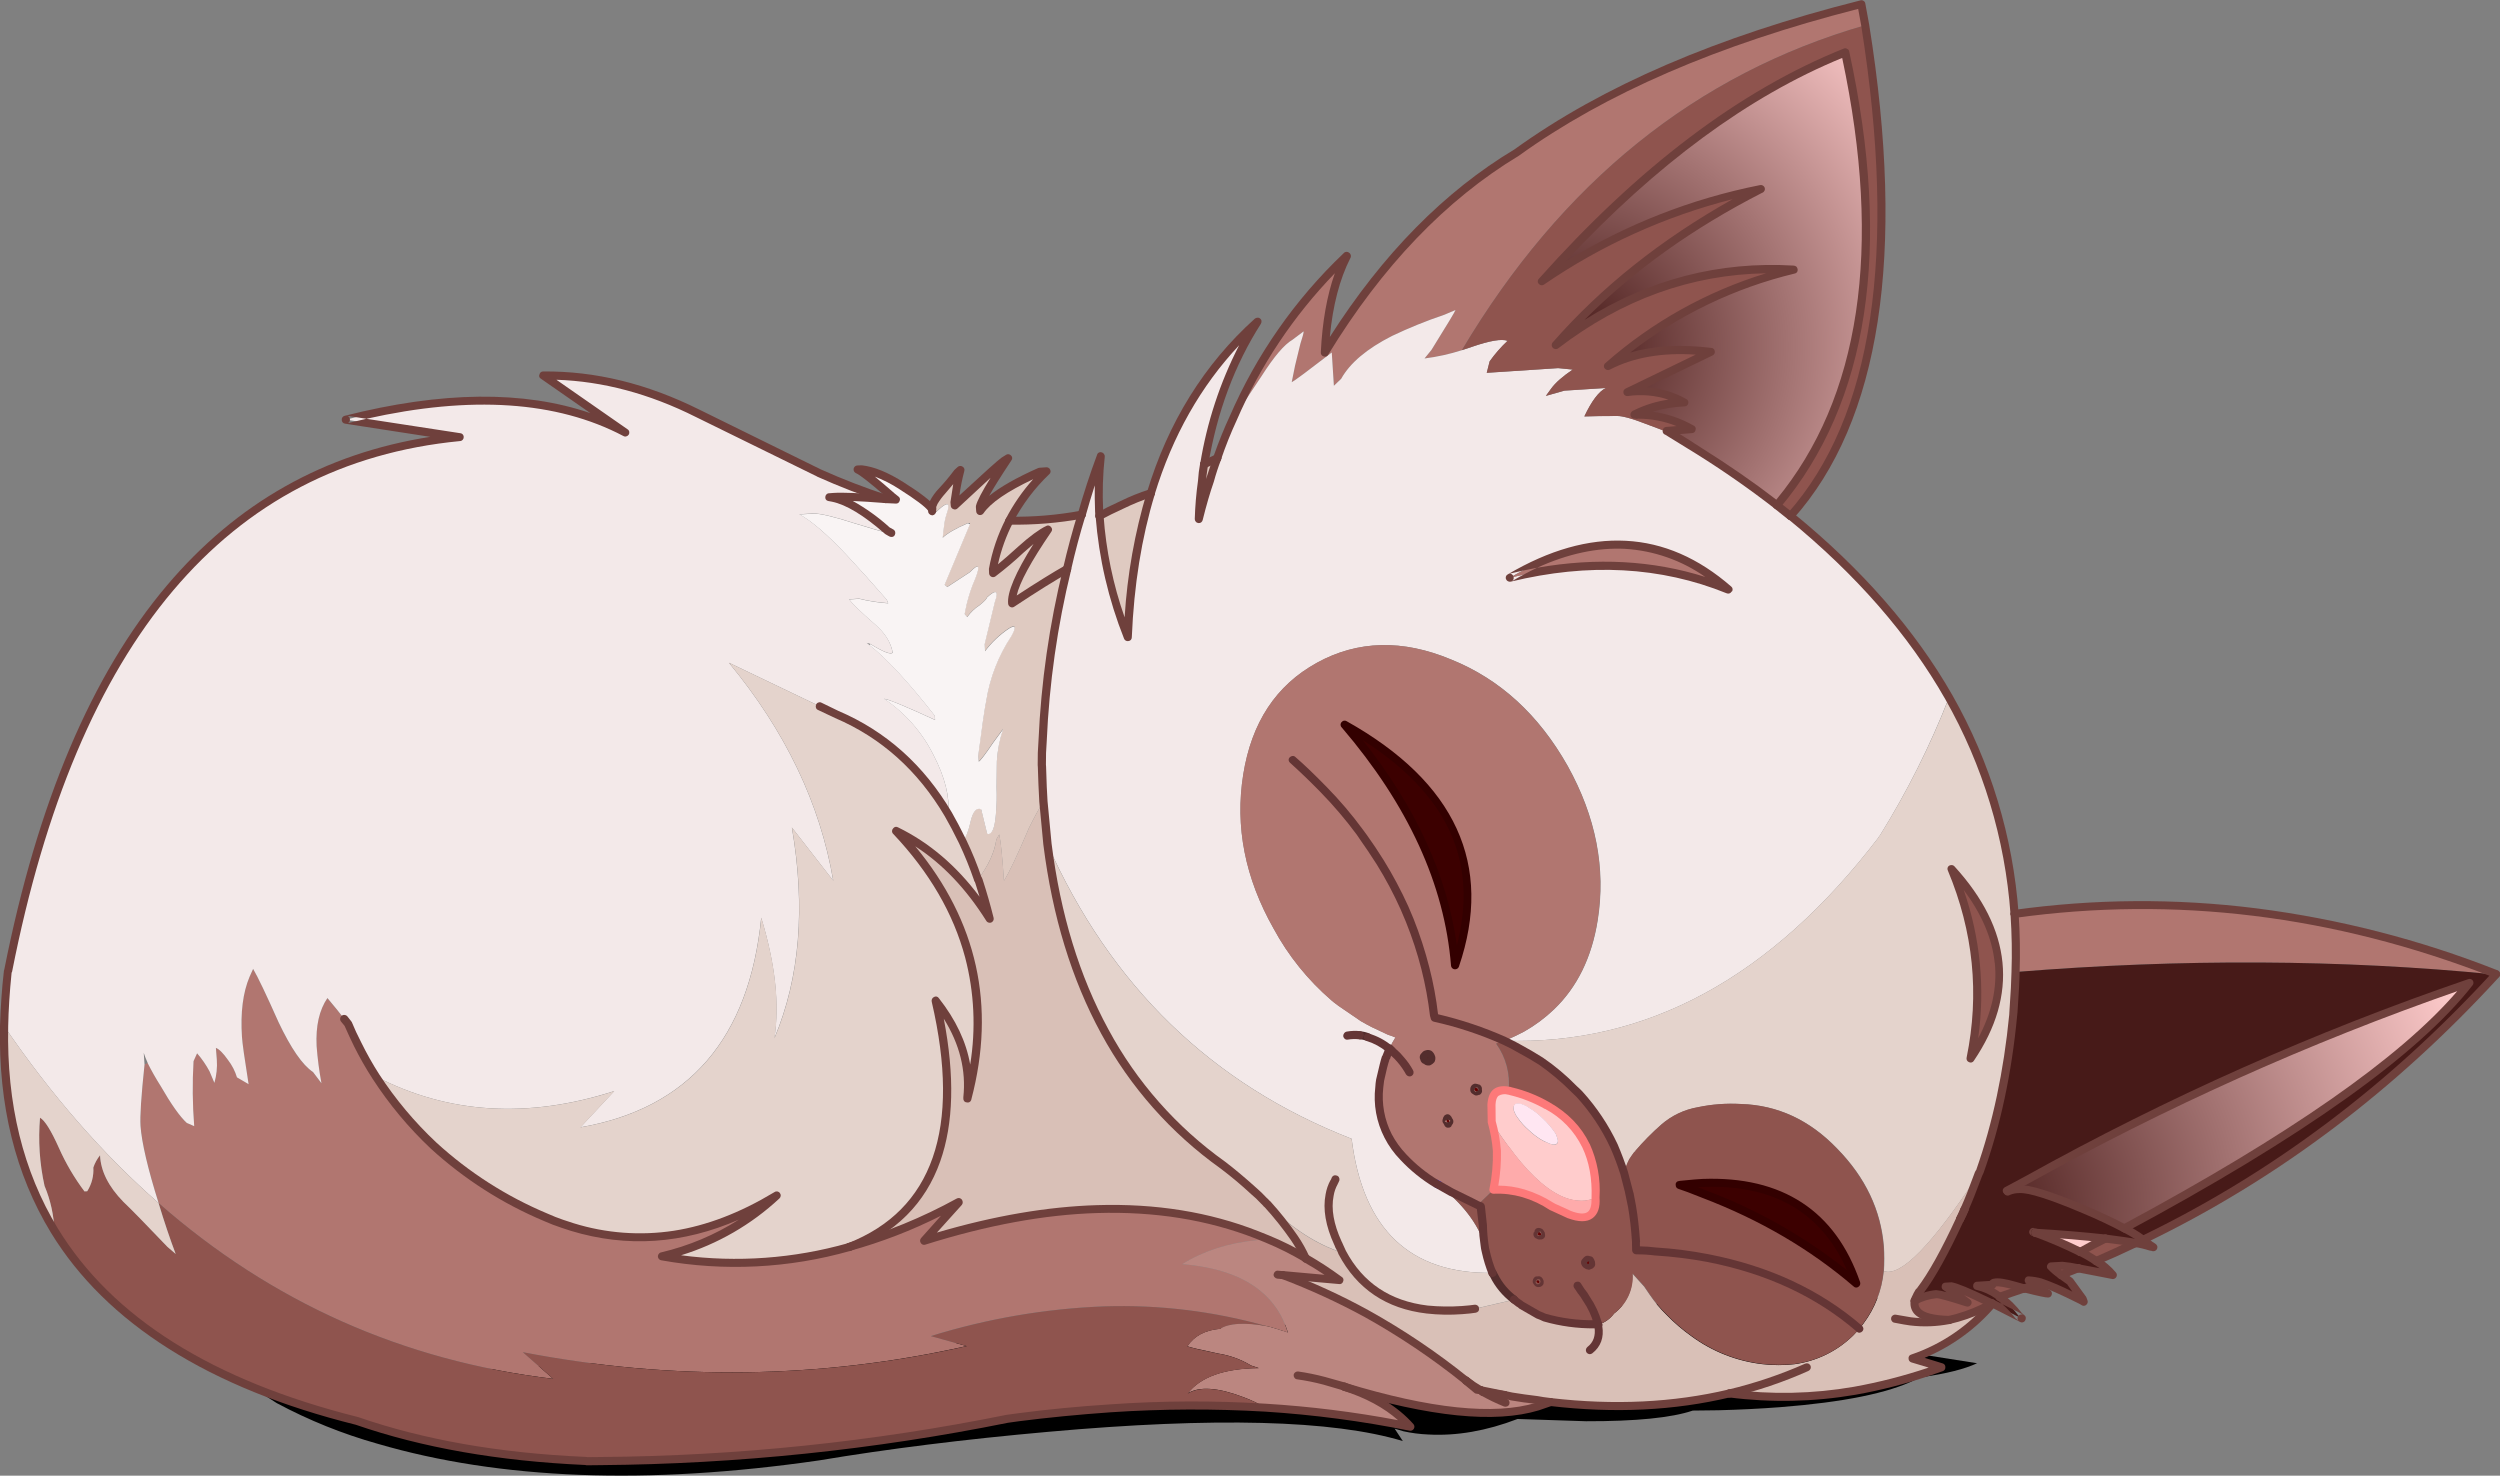 <?xml version="1.0" encoding="iso-8859-1"?>
<!-- Generator: Adobe Illustrator 20.1.0, SVG Export Plug-In . SVG Version: 6.00 Build 0)  -->
<svg version="1.0" id="Layer_1" xmlns="http://www.w3.org/2000/svg" xmlns:xlink="http://www.w3.org/1999/xlink" x="0px" y="0px"
	 viewBox="0 0 949.54 560.47" enable-background="new 0 0 949.54 560.47" xml:space="preserve">
<rect x="0" y="0" width="949.54" height="560.47" fill="#808080" stroke="none"/>
<title>cats_0028</title>
<path d="M311,554.7c26.347-4.42,55.347-8.04,87-10.86c63.333-5.687,108.273-4.52,134.82,3.5l-3.13-4.73l3.31,1
	c3.088,0.685,6.23,1.097,9.39,1.23c10.84,0.613,22.173-1.35,34-5.89l26,0.86c18.94,0.04,32.46-1.31,40.56-4.05l9.76-0.12
	c8.06-0.207,15.853-0.597,23.38-1.17c24.1-1.88,41.22-5.357,51.36-10.43l-9.21,0.18l12.07-1.22c9-1.267,15.873-3.007,20.62-5.22
	l-23.32-3.68c7.447-4,10.987-7.887,10.62-11.66c-0.78-7.567-20.723-10.9-59.83-10L93,525.12l12.09,7.79
	c12.183,6.532,25.043,11.716,38.35,15.46C190.087,561.997,245.94,564.107,311,554.7z"/>
<path fill="#B17670" d="M708.4,9.57l-1.41-8c-53.993,13.62-97.623,32.387-130.89,56.3c-28,16.813-52.3,42.147-72.9,76
	c0.733-14.893,3.493-27.127,8.28-36.7c-18.341,17.468-32.99,38.438-43.08,61.67c2.207-3.107,5.827-8.487,10.86-16.14
	c4.707-7.333,8.593-11.893,11.66-13.68l4.23-3.19c0.08,0.407-0.33,1.983-1.23,4.73c-0.287,0.94-0.953,3.68-2,8.22l-1.29,6.38
	c1.067-0.533,6.14-4.297,15.22-11.29l0.8,12.64l2.76-2.64c3.333-6,9.757-11.42,19.27-16.26c6.498-3.098,13.177-5.803,20-8.1
	l4.17-1.78c-0.12,0.453-3.167,5.507-9.14,15.16l-2.64,3.25c4.806-0.611,9.546-1.662,14.16-3.14
	C593.197,69.207,644.253,28.063,708.4,9.57z"/>
<path fill="#F3E9E9" d="M491.9,138.81c1.067-4.54,1.733-7.28,2-8.22c0.9-2.74,1.31-4.317,1.23-4.73l-4.23,3.19
	c-3.067,1.76-6.953,6.32-11.66,13.68c-5.033,7.653-8.653,13.033-10.86,16.14c-2.274,4.92-4.277,9.961-6,15.1
	c-0.94,2.493-1.88,5.317-2.82,8.47c-1.473,4.293-2.883,9.183-4.23,14.67c0.08-3.64,0.47-8.467,1.17-14.48
	c0.18-2.12,0.467-4.229,0.86-6.32c3.393-20.293,10.143-38.357,20.25-54.19c-18.98,17.14-32.48,38.863-40.5,65.17
	c-5.033,16.327-7.96,34.553-8.78,54.68c-5.958-14.679-9.581-30.2-10.74-46l-0.12-1.78c-0.344-6.982-0.14-13.98,0.61-20.93
	c-2.62,6.993-5.033,14.42-7.24,22.28c-2.127,6.833-3.967,13.687-5.52,20.56c-5.249,21.376-8.371,43.219-9.32,65.21
	c-0.247,3.153-0.35,6.223-0.31,9.21c0.287,7.447,0.49,12.09,0.61,13.93l1.53,16.14c24,53.96,62.517,91.27,115.55,111.93
	c4.293,34.367,22.11,51.343,53.45,50.93c-1.049-2.631-1.891-5.339-2.52-8.1c-0.239-0.841-0.383-1.707-0.43-2.58
	c-2.62-8.1-8.45-15.67-17.49-22.71l-0.8-0.43c-4.628-2.823-8.861-6.246-12.59-10.18c-6.861-7.023-10.215-16.751-9.14-26.51
	l0.31-2.64c0.572-2.884,1.31-5.732,2.21-8.53l0.12-0.18c0.279-0.899,0.613-1.781,1-2.64l0.25-0.68l-0.12,0.06
	c0.698-1.492,1.489-2.938,2.37-4.33c-0.383-0.097-0.752-0.242-1.1-0.43l-1.78-0.61l-6-2.82c-1.593-0.82-2.76-1.453-3.5-1.9
	c-0.571-0.268-1.108-0.604-1.6-1l-7.55-5.15c-1.553-1.147-2.473-1.863-2.76-2.15c-8.938-7.685-16.394-16.941-22-27.31
	c-10.82-19.153-14.657-38.63-11.51-58.43s12.48-33.957,28-42.47c15.547-8.553,32.567-8.963,51.06-1.23
	c18.453,7.447,33.18,20.907,44.18,40.38c10.76,19.393,14.563,38.95,11.41,58.67c-2.253,14.113-7.797,25.403-16.63,33.87
	c-3.419,3.264-7.232,6.089-11.35,8.41l-1.47,0.74c-1.977,1.051-4.029,1.954-6.14,2.7c54.127,1.76,101.523-23.953,142.19-77.14
	c0.13-0.299,0.317-0.571,0.55-0.8c10.35-16.646,19.144-34.21,26.27-52.47c-14.18-24.793-34.253-47.747-60.22-68.86
	c-2.253-1.92-3.97-3.29-5.15-4.11c-9.544-7.391-19.457-14.293-29.7-20.68c-4.58-2.947-7.607-4.85-9.08-5.71
	c-0.167-0.04-1.167-0.53-3-1.47c-0.207-0.12-3.05-1.203-8.53-3.25c-4.84-1.853-8.28-2.78-10.32-2.78c-5.28,0-9.453,0.06-12.52,0.18
	c2.78-5.893,5.5-9.493,8.16-10.8l-15.71,1l-7.06,2l2.09-2.88c1.553-2.127,4.253-4.5,8.1-7.12l-5.52-0.55l-27.12,1.78l1.1-4.36
	c2.004-2.818,4.286-5.427,6.81-7.79c-2.253-0.82-6.753-0.063-13.5,2.27c-0.493,0.207-1.783,0.637-3.87,1.29
	c-4.621,1.476-9.367,2.524-14.18,3.13l2.64-3.25c6-9.653,9.047-14.707,9.14-15.16l-4.17,1.78c-6.823,2.297-13.502,5.002-20,8.1
	c-9.493,4.827-15.917,10.247-19.27,16.26l-2.76,2.64l-0.8-12.64c-9.08,6.993-14.153,10.757-15.22,11.29l1.29-6.38 M656.49,223.85
	c-25.407-10.267-53.073-11.74-83-4.42C604.377,201.183,632.043,202.657,656.49,223.85 M516.49,393.22
	c1.074,0.053,2.131,0.283,3.13,0.68l2,2.21c-2.413-1.26-4.137-2.217-5.17-2.87L516.49,393.22z"/>
<path fill="#B17670" d="M573.52,219.45c29.907-7.333,57.573-5.86,83,4.42C632.073,202.677,604.407,201.203,573.52,219.45z"/>
<path fill="#DFCAC1" d="M457.35,176.31c-0.393,2.091-0.68,4.2-0.86,6.32l3.07-0.18c0.94-3.153,1.88-5.977,2.82-8.47L457.35,176.31z"
	/>
<path fill="#8F544E" d="M614.27,158c2.047,0,5.483,0.94,10.31,2.82c5.48,2.047,8.323,3.13,8.53,3.25l-0.06-0.31l9.45-0.8
	c-6.17-3.513-13.15-5.354-20.25-5.34c-0.17-0.164-0.44-0.164-0.61,0c-0.25-0.12-0.535-0.141-0.8-0.06
	c0.263-0.089,0.512-0.213,0.74-0.37c5.673-2.664,11.835-4.128,18.1-4.3c-6.556-3.634-14.123-5.015-21.54-3.93l31.6-15.28
	c-15.547-1.84-28.547-0.04-39,5.4c20.135-17.775,44.326-30.333,70.45-36.57c-32.667-1.967-62.757,7.547-90.27,28.54
	c20.453-23.333,46.39-43.073,77.81-59.22c-29.777,5.933-58.042,17.839-83.09,35c37.76-42.347,76.157-71.347,115.19-87
	c16.16,74.827,7.493,132.16-26,172c1.187,0.82,2.903,2.19,5.15,4.11c32.9-36.773,42.373-98.897,28.42-186.37
	C644.253,28.063,593.197,69.207,555.23,133c2.087-0.667,3.377-1.097,3.87-1.29c6.753-2.333,11.253-3.09,13.5-2.27
	c-2.524,2.363-4.806,4.972-6.81,7.79l-1.1,4.36l27.12-1.78l5.52,0.55c-3.847,2.62-6.547,4.993-8.1,7.12l-2.09,2.88l7.06-2l15.71-1
	c-2.667,1.333-5.387,4.933-8.16,10.8C604.817,158.053,608.99,158,614.27,158z"/>
<radialGradient id="SVGID_1_" cx="90.542" cy="622.784" r="133.32" gradientTransform="matrix(1.23 0 0 -1.23 486.42 897.68)" gradientUnits="userSpaceOnUse">
	<stop  offset="0" style="stop-color:#471A18"/>
	<stop  offset="1" style="stop-color:#FFCCCC"/>
</radialGradient>
<path fill="url(#SVGID_1_)" d="M639.67,152.87c-6.265,0.172-12.427,1.636-18.1,4.3l0.68,0.43c7.1-0.014,14.08,1.827,20.25,5.34
	l-9.45,0.8l3.07,1.78c4.58,2.047,7.097,3.07,7.55,3.07l1.53,2.64c10.243,6.387,20.156,13.289,29.7,20.68
	c33.467-39.847,42.133-97.18,26-172c-39.027,15.627-77.423,44.627-115.19,87c25.048-17.161,53.313-29.067,83.09-35
	c-31.447,16.06-57.397,35.757-77.85,59.09c27.493-20.987,57.583-30.5,90.27-28.54c-26.124,6.237-50.315,18.795-70.45,36.57
	c10.433-5.44,23.433-7.24,39-5.4l-31.6,15.28C625.577,147.843,633.129,149.234,639.67,152.87z"/>
<path fill="#B17670" d="M947.37,370.11c0.183-0.115,0.394-0.177,0.61-0.18c-60.547-23.687-121.483-31.277-182.81-22.77
	c0.525,7.321,0.648,14.665,0.37,22C828.667,364.067,889.277,364.383,947.37,370.11z"/>
<path fill="#E4D3CC" d="M714,317.33c-0.233,0.229-0.42,0.501-0.55,0.8c-40.667,53.187-88.063,78.9-142.19,77.14
	c2.58,1.227,4.747,2.353,6.5,3.38c2.167,1.147,4.663,2.62,7.49,4.42c4.56,3.105,8.795,6.663,12.64,10.62
	c1.02,0.94,1.687,1.573,2,1.9c5.37,5.817,9.794,12.441,13.11,19.63c1.5,3.354,2.793,6.797,3.87,10.31
	c0.478-1.807,1.149-3.557,2-5.22c0.407-0.667,1.073-1.627,2-2.88c-0.006-0.06,0.039-0.114,0.099-0.12
	c0.007-0.001,0.014-0.001,0.021,0c3.087-3.633,6.433-7.039,10.01-10.19c3.954-3.424,8.773-5.696,13.93-6.57
	c5.362-1.127,10.85-1.541,16.32-1.23c13.953,0.407,26.167,6.073,36.64,17c10.667,10.927,16.557,23.303,17.67,37.13
	c0.206,3.107,0.206,6.223,0,9.33c6.38,2.293,18.38-10,36-36.88l0.43-0.8c6.34-17.753,10.573-37.637,12.7-59.65
	c0.573-7.333,0.88-12.753,0.92-16.26c0.278-7.335,0.155-14.679-0.37-22c-2.123-28.935-10.634-57.039-24.92-82.29
	C733.176,283.148,724.365,300.699,714,317.33 M748.42,402c5.027-24.143,2.521-49.247-7.18-71.92
	C762.633,353.533,765.027,377.507,748.42,402z"/>
<path fill="#8F544E" d="M741.24,330.1c9.696,22.667,12.203,47.763,7.18,71.9C765.027,377.507,762.633,353.54,741.24,330.1z"/>
<radialGradient id="SVGID_2_" cx="90.542" cy="622.784" r="165.49" gradientTransform="matrix(1.23 0 0 -1.23 636.28 1226.06)" gradientUnits="userSpaceOnUse">
	<stop  offset="0" style="stop-color:#471A18"/>
	<stop  offset="1" style="stop-color:#FFCCCC"/>
</radialGradient>
<path fill="url(#SVGID_2_)" d="M766.89,451.66c3.6-0.287,11.883,2.31,24.85,7.79c4.953,2.087,10.027,4.46,15.22,7.12
	c66.693-35.833,110.373-66.903,131.04-93.21c-58.048,19.824-114.206,44.804-167.8,74.64l-7.86,4.23l0.18,0.25
	C763.18,452.06,764.637,451.787,766.89,451.66z"/>
<path fill="#471A18" d="M948,369.92c-0.216,0.003-0.427,0.065-0.61,0.18c-58.093-5.727-118.703-6.033-181.83-0.92
	c-0.04,3.48-0.347,8.9-0.92,16.26c-2.127,22-6.36,41.883-12.7,59.65l-0.43,0.8c-1.967,5.44-3.747,9.96-5.34,13.56l-1.66,3.44
	c-5.687,12.48-10.74,21.603-15.16,27.37c-0.316,0.193-0.572,0.47-0.74,0.8l-0.49,1c-0.353,0.629-0.622,1.301-0.8,2
	c2.523-1.43,5.329-2.29,8.22-2.52c0.94-0.04,4.887,1.023,11.84,3.19c-5.193-3.847-7.977-5.847-8.35-6l2.15-0.18
	c2.047,0.367,6.507,2.227,13.38,5.58c0.689,0.256,1.357,0.564,2,0.92c1.593,0.78,5.357,2.683,11.29,5.71l-1.17-1
	c-2.055-2.709-4.471-5.125-7.18-7.18l-0.68-0.55c-2.372-1.722-5.065-2.953-7.92-3.62l5.83-0.37c-0.08-0.533,0.207-0.8,0.86-0.8
	c1.333-0.407,3.953-0.017,7.86,1.17l3.44,1c0.733-0.287,2.043-0.737,3.93-1.35l-2.27-1.66c1.514,0.096,3.015,0.344,4.48,0.74
	c3.333,1.02,8.55,3.33,15.65,6.93l0.43-0.61l-4.91-6.75l-3.38-2.39c-2.413-1.8-3.703-2.883-3.87-3.25l4.23-0.25
	c2.085,0.167,4.156,0.475,6.2,0.92c2.167,0.367,6.5,1.207,13,2.52c-1.775-2.101-3.9-3.881-6.28-5.26c-1.868-1.363-3.88-2.517-6-3.44
	c-5.541-2.76-11.237-5.197-17.06-7.3c9.12,0.493,18.017,1.23,26.69,2.21c5.113,0.613,8.917,1.187,11.41,1.72
	c1.882,0.33,3.744,0.761,5.58,1.29V473c-0.882-0.745-1.804-1.443-2.76-2.09c49.953-24.1,94.62-57.69,134-100.77v-0.18
	 M762.35,452.28l7.85-4.28c53.594-29.836,109.752-54.816,167.8-74.64c-20.667,26.307-64.333,57.38-131,93.22
	c-5.193-2.667-10.267-5.04-15.22-7.12c-12.967-5.48-21.25-8.077-24.85-7.79c-2.253,0.12-3.707,0.407-4.36,0.86l-0.37-0.25h0.18
	L762.35,452.28z"/>
<path fill="#D9C0B7" d="M491.53,470.07c1.728,2.539,3.247,5.214,4.54,8c4.366,2.498,8.586,5.242,12.64,8.22l-21.42-2
	c10.921,4.077,21.52,8.968,31.71,14.63c13.19,7.332,25.735,15.769,37.5,25.22l0.37,0.25c1.716,1.328,3.52,2.537,5.4,3.62
	c1.967,0.367,5.037,0.98,9.21,1.84c0.931,0.15,1.853,0.353,2.76,0.61c1.147,0.207,4.337,0.657,9.57,1.35l5.09,0.74
	c24.34,2.74,46.983,1.637,67.93-3.31c15.814,2.041,31.845,1.704,47.56-1c9.555-1.747,18.975-4.167,28.19-7.24l4.79-1.72l-11.11-3.38
	c11.824-4.022,22.328-11.193,30.38-20.74c-1.68,0.86-2.927,1.453-3.74,1.78c-4.001,1.958-8.225,3.422-12.58,4.36
	c-9.613-0.247-13.947-2.66-13-7.24c0.178-0.699,0.447-1.371,0.8-2l0.49-1c0.168-0.33,0.424-0.607,0.74-0.8
	c4.42-5.767,9.473-14.89,15.16-27.37l1.66-3.44c1.593-3.6,3.373-8.12,5.34-13.56c-17.593,26.88-29.593,39.173-36,36.88
	c-0.689,7.232-3.364,14.133-7.73,19.94c-0.86,1.067-1.37,1.733-1.53,2l-2.45,2.58c-6.047,5.909-13.833,9.716-22.21,10.86
	c-4.017,0.451-8.073,0.451-12.09,0c-9.792-1.121-19.12-4.782-27.06-10.62c-3.389-2.407-6.552-5.119-9.45-8.1
	c-2.397-2.336-4.554-4.905-6.44-7.67l-2.09-3.07l-4.46-4.93c0.37,5.91-2.261,11.609-7,15.16c-1.487,2.024-3.594,3.509-6,4.23v0.61
	c-0.137-0.172-0.201-0.391-0.18-0.61c-0.448-0.057-0.899-0.077-1.35-0.06c-6.393,0.077-12.762-0.792-18.9-2.58
	c-0.787-0.453-1.636-0.79-2.52-1l-6.38-3.74c-0.279-0.262-0.588-0.49-0.92-0.68c-0.632-0.419-1.228-0.891-1.78-1.41l-14.79,3.44
	c-1.067,0.167-2.733,0.33-5,0.49c-4.393,0.34-8.808,0.28-13.19-0.18c-14.767-1.76-25.507-8.96-32.22-21.6
	c-9.82-3.193-19.25-9.31-28.29-18.35C485.137,461.422,488.497,465.63,491.53,470.07z"/>
<path fill="#B17670" d="M500.18,251.73c-15.507,8.507-24.84,22.663-28,42.47c-3.16,19.807,0.687,39.3,11.54,58.48
	c5.606,10.369,13.062,19.625,22,27.31c0.287,0.287,1.207,1.003,2.76,2.15l7.55,5.15c0.492,0.396,1.029,0.732,1.6,1
	c0.733,0.447,1.9,1.08,3.5,1.9l6,2.82l1.78,0.61c0.348,0.188,0.717,0.333,1.1,0.43c-0.866,1.383-1.644,2.819-2.33,4.3l0.12-0.06
	l-0.25,0.68c-0.387,0.859-0.721,1.741-1,2.64l-0.12,0.18c-0.9,2.798-1.638,5.646-2.21,8.53l-0.31,2.64
	c-1.081,9.745,2.253,19.462,9.09,26.49c3.725,3.937,7.955,7.363,12.58,10.19l15.59,8l6-5.71c1.022-4.861,1.475-9.824,1.35-14.79
	c-0.292-3.699-0.962-7.358-2-10.92l-0.12-6.57c0.12-4.38,2.287-6.16,6.5-5.34c0.703-6.353-0.983-12.741-4.73-17.92l3-1.1
	c2.111-0.746,4.163-1.649,6.14-2.7l1.47-0.74c4.118-2.321,7.93-5.146,11.35-8.41c8.84-8.467,14.383-19.757,16.63-33.87
	c3.153-19.76-0.65-39.317-11.41-58.67c-11.007-19.473-25.733-32.933-44.18-40.38c-18.493-7.733-35.513-7.323-51.06,1.23
	 M541.11,400.93c0.142-0.34,0.495-0.541,0.86-0.49c0.3-0.121,0.639-0.099,0.92,0.06c0.299,0.278,0.532,0.62,0.68,1
	c0.084,0.305,0.063,0.629-0.06,0.92c-0.267,0.276-0.578,0.506-0.92,0.68c-0.369,0.01-0.727-0.122-1-0.37
	c-0.413-0.071-0.706-0.442-0.68-0.86c-0.155-0.351-0.052-0.763,0.25-1 M550,425c0.17,0.147,0.298,0.337,0.37,0.55
	c0.16,0.237,0.183,0.541,0.06,0.8c-0.144,0.109-0.252,0.259-0.31,0.43c-0.12,0.08-0.18-0.003-0.18-0.25l-0.49-0.74
	c-0.042-0.211,0.001-0.43,0.12-0.61c0-0.247,0.083-0.37,0.25-0.37L550,425 M561.35,413.65l0.06,0.8
	c-0.22-0.036-0.445,0.03-0.61,0.18l-0.31-0.31c-0.235-0.032-0.428-0.201-0.49-0.43c0-0.207,0.04-0.31,0.12-0.31
	c0-0.327,0.083-0.49,0.25-0.49l0.8,0.25C561.29,413.34,561.35,413.443,561.35,413.65 M552.7,366.58
	c-2.533-31.173-16.503-61.633-41.91-91.38c40.807,22.933,54.76,53.403,41.86,91.41L552.7,366.58z"/>
<path fill="#660000" d="M560.45,414.35l0.31,0.31c0.165-0.15,0.39-0.216,0.61-0.18l-0.06-0.8c0-0.207-0.06-0.31-0.18-0.31l-0.8-0.25
	c-0.167,0-0.25,0.163-0.25,0.49c-0.08,0-0.12,0.103-0.12,0.31C560.022,414.149,560.215,414.318,560.45,414.35z"/>
<path fill="#660000" d="M542,400.42c-0.365-0.051-0.718,0.15-0.86,0.49c-0.302,0.237-0.405,0.649-0.25,1
	c-0.026,0.418,0.267,0.789,0.68,0.86c0.273,0.248,0.631,0.38,1,0.37c0.342-0.174,0.653-0.404,0.92-0.68
	c0.123-0.291,0.144-0.615,0.06-0.92c-0.148-0.38-0.381-0.722-0.68-1C542.611,400.376,542.294,400.332,542,400.42z"/>
<path fill="#660000" d="M550.38,426.38c0.123-0.259,0.1-0.563-0.06-0.8c-0.053-0.218-0.164-0.418-0.32-0.58l-0.18-0.18
	c-0.167,0-0.25,0.123-0.25,0.37c-0.119,0.18-0.162,0.399-0.12,0.61l0.49,0.74c0,0.247,0.06,0.33,0.18,0.25
	C550.167,426.632,550.257,426.49,550.38,426.38z"/>
<path fill="#3C0000" d="M510.74,275.23c25.407,29.74,39.377,60.2,41.91,91.38C565.55,328.603,551.58,298.143,510.74,275.23z"/>
<path fill="#DFCAC1" d="M387.82,208.65c4.173-3.72,7.57-6.237,10.19-7.55c-9.493,14-14.033,23.333-13.62,28
	c9.08-5.933,16.057-10.267,20.93-13c1.553-6.873,3.393-13.727,5.52-20.56c-9.047,1.654-18.234,2.414-27.43,2.27
	c-3.026,5.797-5.137,12.028-6.26,18.47l0.06,1.41C380.904,214.867,384.446,211.849,387.82,208.65z"/>
<path fill="#DFCAC1" d="M437.1,187.29c-3.725,1.255-7.371,2.731-10.92,4.42c-3.333,1.513-6.197,2.923-8.59,4.23
	c1.159,15.8,4.782,31.321,10.74,46C429.143,221.833,432.067,203.617,437.1,187.29z"/>
<path fill="#F2F8FB" d="M519.58,393.92c-0.999-0.397-2.056-0.627-3.13-0.68c1.067,0.667,2.763,1.627,5.09,2.88L519.58,393.92z"/>
<path fill="#E4D3CC" d="M480.06,456l1.47,1.41c9.04,9.04,18.47,15.157,28.29,18.35c6.707,12.667,17.447,19.867,32.22,21.6
	c4.382,0.46,8.797,0.52,13.19,0.18c2.293-0.167,3.96-0.33,5-0.49l14.79-3.44c-3.246-2.395-5.875-5.528-7.67-9.14l-0.55-1
	c-31.333,0.407-49.15-16.57-53.45-50.93c-53.06-20.667-91.577-57.977-115.55-111.93c6.873,54.413,29.067,95.04,66.58,121.88
	c4.11,3.114,8.062,6.431,11.84,9.94C477.56,453.554,478.841,454.746,480.06,456z"/>
<path fill="#D9C0B7" d="M397.82,320.58l-1.53-16.14c-1.633,2.62-3.453,5.953-5.46,10c-4.38,10.307-7.55,16.997-9.51,20.07
	c-0.573-8.92-1.167-14.79-1.78-17.61l-1.1,1.9c-0.667,4.827-2.977,9.88-6.93,15.16c-0.018,0.165,0.05,0.327,0.18,0.43
	c1.433,4.42,2.823,9.29,4.17,14.61c-9.74-15.427-21.563-26.533-35.47-33.32c28,29.66,37,63.513,27,101.56
	c1.433-12.847-2.567-25.243-12-37.19c11.333,49.333,0.37,80.53-32.89,93.59c14.486-4.022,28.451-9.728,41.61-17l-13.05,14.66
	c23.527-7.407,45.413-11.407,65.66-12c22.053-0.667,42.263,2.587,60.63,9.76c1.107,0.407,2.417,0.94,3.93,1.6
	c5.123,2.072,10.069,4.557,14.79,7.43c-1.293-2.786-2.812-5.461-4.54-8c-3.015-4.455-6.358-8.68-10-12.64l-1.47-1.45
	c-1.204-1.27-2.473-2.479-3.8-3.62c-3.778-3.509-7.73-6.826-11.84-9.94C426.893,415.613,404.693,374.993,397.82,320.58z"/>
<path fill="#B17670" d="M217.46,466.09c-2.78-0.9-5.133-1.717-7.06-2.45c-1.393-0.613-2.437-1.043-3.13-1.29
	c-15.64-6.574-30.044-15.769-42.59-27.19c-8.345-7.857-15.73-16.675-22-26.27c-2.527-3.963-4.841-8.059-6.93-12.27
	c-1.107-2.253-2.293-4.83-3.56-7.73c-0.525-0.605-1.016-1.24-1.47-1.9c-1.88-2.413-4.007-5.03-6.38-7.85
	c-3.107,4.54-4.477,10.617-4.11,18.23c0.359,4.733,0.973,9.443,1.84,14.11l-3.19-4.23c-4-2.667-8.377-9-13.13-19
	c-4.607-10.42-7.81-17.17-9.61-20.25l-1.35,3c-2.533,6-3.493,13.57-2.88,22.71c0.12,2.293,0.96,8.293,2.52,18L90,409.2
	c-0.719-2.377-1.864-4.603-3.38-6.57c-1.8-2.58-3.333-4.113-4.6-4.6l0.31,4.42c0.215,2.978-0.097,5.97-0.92,8.84l-1.84-4.36
	c-1.313-2.461-2.899-4.766-4.73-6.87l-1.35,3c-0.478,8.219-0.394,16.462,0.25,24.67l-2.82-1.23c-2.613-2.413-5.92-7.097-9.92-14.05
	c-1.782-2.819-3.421-5.726-4.91-8.71l-1.17,0.55c-1.267,12-1.777,19.793-1.53,23.38c0.493,6.467,2.783,16.223,6.87,29.27
	c42.913,37.68,92.867,59.937,149.86,66.77l-11.54-10.13c56.947,10.947,113.133,10.17,168.56-2.33l-13.68-3.8
	c21.318-6.623,43.414-10.419,65.72-11.29c20.933-0.704,41.848,1.843,62,7.55l1.1,0.25c1.333,0.367,3.623,1.083,6.87,2.15
	c-0.533-1.746-1.202-3.448-2-5.09c-1.969-4.111-4.82-7.737-8.35-10.62c-6.813-5.733-16.747-9.153-29.8-10.26
	c8.14-5.073,17.653-8.12,28.54-9.14c1.237-0.21,2.486-0.334,3.74-0.37c-1.513-0.667-2.823-1.2-3.93-1.6
	c-18.367-7.2-38.577-10.453-60.63-9.76c-20.253,0.613-42.14,4.613-65.66,12l13.07-14.67c-13.159,7.272-27.124,12.978-41.61,17
	c-23.119,6.639-47.461,7.837-71.12,3.5c16.304-3.72,31.341-11.667,43.6-23.04C269,469.853,243.153,473.863,217.46,466.09z"/>
<path fill="#BB8680" d="M481.28,470.63c-1.254,0.036-2.503,0.16-3.74,0.37c-10.88,1.02-20.393,4.067-28.54,9.14
	c13.053,1.107,22.993,4.523,29.82,10.25c3.529,2.88,6.38,6.503,8.35,10.61c0.798,1.642,1.467,3.344,2,5.09
	c-3.233-1.067-5.523-1.783-6.87-2.15l-1.1-0.25c-8.507-1.513-14.46-1.18-17.86,1c-5.647,0.493-9.78,2.703-12.4,6.63
	c0.98,0.407,4.867,1.327,11.66,2.76c4.432,0.673,8.687,2.216,12.52,4.54l3,1c-13.133,0.12-22.153,3.33-27.06,9.63
	c4.42-2.78,11.54-2.29,21.36,1.47c2.851,1.064,5.602,2.379,8.22,3.93c18.476,1.131,36.853,3.53,55,7.18
	c-5.807-6.547-14.14-11.6-25-15.16c32.527,9.94,56.993,12.457,73.4,7.55l4.91-1.72l-5.09-0.74c-5.24-0.667-8.43-1.117-9.57-1.35
	c-0.907-0.257-1.829-0.46-2.76-0.61l-8.41-1.29c-0.299-0.13-0.571-0.317-0.8-0.55l-1.35-0.18c-2.047-1.8-3.397-2.947-4.05-3.44
	l-0.37-0.25c-11.783-9.436-24.345-17.856-37.55-25.17c-10.197-5.656-20.803-10.54-31.73-14.61l21.42,2
	c-4.054-2.978-8.274-5.722-12.64-8.22C491.337,475.207,486.397,472.713,481.28,470.63z"/>
<path fill="#8F544E" d="M616.84,445.53c-1.068-3.512-2.35-6.955-3.84-10.31c-3.322-7.194-7.752-13.821-13.13-19.64
	c-0.287-0.327-0.953-0.96-2-1.9c-3.845-3.957-8.08-7.515-12.64-10.62c-2.82-1.8-5.317-3.273-7.49-4.42
	c-1.76-1.02-3.927-2.147-6.5-3.38l-3,1.1c3.76,5.177,5.457,11.569,4.76,17.93c0.211-0.042,0.43,0.001,0.61,0.12
	c4.912,1.114,9.631,2.954,14,5.46c6.439,3.397,11.638,8.746,14.85,15.28c2.75,6.238,3.964,13.045,3.54,19.85
	c0.287,6.833-3.027,8.94-9.94,6.32l-6.2-2.82c-0.082-0.081-0.195-0.124-0.31-0.12c-3.376-2.213-7.054-3.927-10.92-5.09
	c-3.704-1.07-7.558-1.526-11.41-1.35l-6,5.71l0.61,0.31l0.49,0.12l0.12,0.12l0.8,7.3c0.034,2.447,0.262,4.888,0.68,7.3
	c0.047,0.873,0.191,1.739,0.43,2.58c0.629,2.761,1.471,5.469,2.52,8.1l0.55,1c1.795,3.612,4.424,6.745,7.67,9.14
	c0.552,0.519,1.148,0.991,1.78,1.41c0.332,0.19,0.641,0.418,0.92,0.68l6.38,3.74c0.884,0.21,1.733,0.547,2.52,1
	c6.138,1.788,12.507,2.657,18.9,2.58c0.451-0.017,0.902,0.003,1.35,0.06h0.18c2.406-0.721,4.513-2.206,6-4.23
	c4.766-3.529,7.404-9.244,7-15.16l4.42,4.91l2.09,3.07c1.886,2.765,4.043,5.334,6.44,7.67c2.898,2.981,6.061,5.693,9.45,8.1
	c7.94,5.838,17.268,9.499,27.06,10.62c4.017,0.451,8.073,0.451,12.09,0c8.377-1.144,16.163-4.951,22.21-10.86l2.45-2.58
	c-15.547-13.46-34.713-22.4-57.5-26.82c-6.585-1.273-13.246-2.115-19.94-2.52c-2.441-0.303-4.9-0.446-7.36-0.43
	c-0.161-1.056-0.181-2.129-0.06-3.19c-0.702-2.693-1.154-5.444-1.35-8.22c-0.217-1.708-0.278-3.431-0.18-5.15
	c-0.453-2.127-0.76-3.743-0.92-4.85c-0.095-0.565-0.239-1.12-0.43-1.66c-0.667-2.907-1.22-5.013-1.66-6.32 M584.34,468.3
	c-0.04-0.287,0-0.43,0.12-0.43c0.226,0.012,0.441,0.1,0.61,0.25c0.144,0.109,0.252,0.259,0.31,0.43l0.06,0.61h-0.43
	c-0.17,0.09-0.381,0.038-0.49-0.12c-0.182-0.041-0.35-0.127-0.49-0.25C584.072,468.595,584.182,468.421,584.34,468.3 M604.41,480.14
	c-0.12,0-0.16,0.06-0.12,0.18l-0.8,0.37l-0.61-0.31c-0.315-0.147-0.56-0.413-0.68-0.74c-0.119-0.116-0.121-0.305-0.006-0.424
	c0.002-0.002,0.004-0.004,0.006-0.006c0.064-0.111,0.182-0.179,0.31-0.18c0.079-0.278,0.282-0.503,0.55-0.61l0.92,0.25
	c0.192,0.206,0.32,0.463,0.37,0.74l0.06,0.74 M584.77,487.15c-0.133,0.082-0.278,0.142-0.43,0.18c-0.207,0-0.31-0.06-0.31-0.18
	c-0.174-0.076-0.293-0.241-0.31-0.43c-0.167-0.12-0.127-0.263,0.12-0.43l0.25-0.06c0.172-0.009,0.342,0.032,0.49,0.12l0.18,0.31
	v0.49H584.77z"/>
<path fill="#660000" d="M584.26,468.36c-0.158,0.121-0.268,0.295-0.31,0.49c0.14,0.123,0.308,0.209,0.49,0.25
	c0.109,0.158,0.32,0.21,0.49,0.12h0.43l-0.06-0.61c-0.058-0.171-0.166-0.321-0.31-0.43c-0.169-0.15-0.384-0.238-0.61-0.25
	C584.26,467.93,584.22,468.073,584.26,468.36z"/>
<path fill="#660000" d="M604.32,480.2l-0.06-0.74c-0.05-0.277-0.178-0.534-0.37-0.74l-0.92-0.25c-0.268,0.107-0.471,0.332-0.55,0.61
	c-0.128,0.001-0.246,0.069-0.31,0.18c-0.119,0.116-0.121,0.305-0.006,0.424c0.002,0.002,0.004,0.004,0.006,0.006
	c0.12,0.327,0.365,0.593,0.68,0.74l0.61,0.31l0.8-0.37C604.16,480.257,604.2,480.2,604.32,480.2z"/>
<path fill="#660000" d="M583.64,486.77c0.017,0.189,0.136,0.354,0.31,0.43c0,0.12,0.103,0.18,0.31,0.18
	c0.152-0.038,0.297-0.098,0.43-0.18v-0.5l-0.18-0.31c-0.148-0.088-0.318-0.129-0.49-0.12l-0.25,0.06
	C583.523,486.497,583.48,486.643,583.64,486.77z"/>
<path fill="#FFCCCC" d="M602.42,435.16c-3.212-6.534-8.411-11.883-14.85-15.28c-4.369-2.506-9.088-4.346-14-5.46
	c-0.18-0.118-0.399-0.162-0.61-0.12c-4.213-0.82-6.38,0.96-6.5,5.34l0.12,6.57c3.067,4.707,5.543,8.227,7.43,10.56
	c0.78,1.147,2.07,2.783,3.87,4.91c0.533,0.573,1.31,1.453,2.33,2.64c6.953,7.447,13.377,11.353,19.27,11.72
	c0.815,0.084,1.635,0.084,2.45,0c1.383-0.18,2.742-0.515,4.05-1c0.413-6.796-0.808-13.592-3.56-19.82 M587.14,433.81
	c-0.72-0.321-1.418-0.688-2.09-1.1c-1.562-0.979-3.023-2.111-4.36-3.38c-1.638-1.401-3.083-3.011-4.3-4.79
	c-0.327-0.493-0.553-0.827-0.68-1c-0.98-1.8-1.123-3.11-0.43-3.93c0.733-0.667,2.187-0.503,4.36,0.49l1.41,0.92
	c1.722,1.027,3.311,2.263,4.73,3.68c1.889,1.741,3.567,3.698,5,5.83c0.169,0.265,0.294,0.555,0.37,0.86
	c0.667,1.513,0.727,2.537,0.18,3.07c-0.707,0.587-2.103,0.347-4.19-0.72V433.81z"/>
<path fill="#FFE6F2" d="M585.06,432.64c0.672,0.412,1.37,0.779,2.09,1.1c2.087,1.067,3.477,1.27,4.17,0.61
	c0.573-0.533,0.513-1.557-0.18-3.07c-0.076-0.305-0.201-0.595-0.37-0.86c-1.433-2.132-3.111-4.089-5-5.83
	c-1.419-1.417-3.008-2.653-4.73-3.68l-1.41-0.92c-2.167-1.02-3.62-1.183-4.36-0.49c-0.667,0.82-0.523,2.13,0.43,3.93
	c0.12,0.207,0.347,0.54,0.68,1c1.217,1.779,2.662,3.389,4.3,4.79C582.022,430.504,583.489,431.65,585.06,432.64z"/>
<path fill="#FEABAB" d="M566.58,426.2c1.038,3.562,1.708,7.221,2,10.92c0.125,4.966-0.328,9.929-1.35,14.79
	c3.852-0.176,7.706,0.28,11.41,1.35c3.866,1.163,7.544,2.877,10.92,5.09c0.115-0.004,0.228,0.039,0.31,0.12l6.2,2.82
	c6.913,2.62,10.227,0.513,9.94-6.32c-1.308,0.485-2.667,0.82-4.05,1c-0.815,0.084-1.635,0.084-2.45,0
	c-5.893-0.367-12.317-4.273-19.27-11.72c-1.02-1.187-1.797-2.067-2.33-2.64c-1.8-2.127-3.09-3.763-3.87-4.91
	C572.14,434.4,569.653,430.9,566.58,426.2z"/>
<path fill="#8F544E" d="M562.29,458l-0.49-0.12l-15.4-7.86c9.04,7.04,14.87,14.61,17.49,22.71c-0.418-2.412-0.646-4.853-0.68-7.3
	l-0.8-7.3L562.29,458z"/>
<path fill="#8F544E" d="M620.89,437.3l0.37,0.25c-0.171,0.081-0.376,0.031-0.49-0.12c-0.9,1.227-1.567,2.187-2,2.88
	c-0.851,1.663-1.522,3.413-2,5.22c0.407,1.333,0.96,3.44,1.66,6.32c0.191,0.54,0.335,1.095,0.43,1.66
	c0.167,1.107,0.473,2.723,0.92,4.85c0.613,3.433,1.123,7.893,1.53,13.38c-0.121,1.061-0.101,2.134,0.06,3.19
	c2.46-0.016,4.919,0.127,7.36,0.43c6.694,0.405,13.355,1.247,19.94,2.52c22.787,4.42,41.953,13.36,57.5,26.82
	c0.167-0.247,0.677-0.913,1.53-2c4.366-5.807,7.041-12.708,7.73-19.94c0.206-3.107,0.206-6.223,0-9.33
	c-1.107-13.827-6.997-26.203-17.67-37.13c-10.473-10.927-22.687-16.593-36.64-17c-5.47-0.311-10.958,0.103-16.32,1.23
	c-5.113,0.902-9.884,3.18-13.8,6.59c-3.595,3.15-6.957,6.555-10.06,10.19 M647.14,453.45c-4.253-1.633-7.28-2.76-9.08-3.38
	c4.54-0.447,7.487-0.693,8.84-0.74c29.58-1.187,48.993,11.517,58.24,38.11c-16.4-14.073-35.747-25.407-58.04-34L647.14,453.45z"/>
<path fill="#3C0000" d="M646.85,449.33c-1.333,0.04-4.28,0.287-8.84,0.74c1.8,0.613,4.827,1.74,9.08,3.38
	c22.3,8.593,41.633,19.927,58,34C695.843,460.85,676.43,448.143,646.85,449.33z"/>
<path fill="#F2F8FB" d="M619.85,458.35c-0.098,1.719-0.037,3.442,0.18,5.15c0.196,2.776,0.648,5.527,1.35,8.22
	C620.973,466.247,620.463,461.79,619.85,458.35z"/>
<path fill="#FFFFFF" d="M607.09,503.76v-0.61h-0.19C606.882,503.37,606.95,503.589,607.09,503.76z"/>
<path fill="#8F544E" d="M222.93,555l5.34-0.06c51.804-0.398,103.449-5.783,154.22-16.08c1.02-0.167,2.493-0.35,4.42-0.55
	c10.353-1.393,21.953-2.54,34.8-3.44c19.643-1.306,39.349-1.366,59-0.18c-2.618-1.551-5.369-2.866-8.22-3.93
	c-9.82-3.767-16.94-4.257-21.36-1.47c4.907-6.3,13.927-9.51,27.06-9.63l-3-1c-3.833-2.324-8.088-3.867-12.52-4.54
	c-6.82-1.413-10.71-2.33-11.67-2.75c2.62-3.927,6.753-6.137,12.4-6.63c3.393-2.207,9.347-2.54,17.86-1
	c-20.152-5.707-41.067-8.254-62-7.55c-22.306,0.871-44.402,4.667-65.72,11.29l13.68,3.8c-55.48,12.48-111.7,13.247-168.66,2.3
	l11.54,10.13c-56.987-6.833-106.94-29.09-149.86-66.77c2.127,7.04,4.293,13.483,6.5,19.33l-3.13-2.7
	c-8.34-8.753-13.923-14.46-16.75-17.12c-5.647-5.807-8.593-11.697-8.84-17.67c-1.128,1.389-2.002,2.967-2.58,4.66
	c0.196,3.171-0.62,6.322-2.33,9l-1,0.06c-3.855-5.115-7.119-10.651-9.73-16.5c-2.987-6.667-5.38-10.493-7.18-11.48
	c-0.743,8.671-0.163,17.404,1.72,25.9c2.261,5.374,3.529,11.114,3.74,16.94c20.947,34.24,59.24,58.337,114.88,72.29
	c25.2,8.667,54.063,13.74,86.59,15.22C222.403,554.846,222.678,554.891,222.93,555z"/>
<path fill="#8F544E" d="M790.08,475.54c2.12,0.923,4.132,2.077,6,3.44c3.273-1.433,8.273-3.703,15-6.81
	c-2.493-0.533-6.297-1.107-11.41-1.72C796.35,472.043,793.153,473.74,790.08,475.54z"/>
<path fill="#8F544E" d="M759.52,492.53l9.39-3.19l-3.44-1c-3.927-1.187-6.547-1.577-7.86-1.17c-0.667,0-0.953,0.267-0.86,0.8
	l-5.83,0.37c2.855,0.667,5.548,1.898,7.92,3.62L759.52,492.53z"/>
<path fill="#8F544E" d="M789.41,481.67c-2.044-0.445-4.115-0.753-6.2-0.92L779,481c0.167,0.367,1.457,1.45,3.87,3.25L789.41,481.67z
	"/>
<path fill="#FFCCCC" d="M790.08,475.54c3.067-1.8,6.277-3.497,9.63-5.09c-8.667-0.98-17.563-1.717-26.69-2.21
	C778.843,470.343,784.539,472.78,790.08,475.54z"/>
<path fill="#8F544E" d="M756.64,495.17l-0.06-0.12c-0.643-0.356-1.311-0.664-2-0.92c-6.873-3.333-11.333-5.193-13.38-5.58
	l-2.15,0.18c0.367,0.167,3.15,2.167,8.35,6c-6.953-2.167-10.9-3.23-11.84-3.19c-2.891,0.23-5.697,1.09-8.22,2.52
	c-0.94,4.58,3.393,6.993,13,7.24c4.342-0.921,8.556-2.365,12.55-4.3C753.71,496.64,754.96,496.03,756.64,495.17z"/>
<path fill="#F3E9E9" d="M316.39,189.07l-1.41-0.25l1.53-0.06c3.48-0.207,10.127,0.06,19.94,0.8c-8.664-2.832-17.16-6.151-25.45-9.94
	L267.29,158c-1.067-0.447-1.863-0.78-2.39-1c-19.513-9.78-39.027-14.567-58.54-14.36l31.17,21.66
	c-27.087-14.28-62.477-15.917-106.17-4.91l43.2,6.63c-89.507,8.867-146.657,76.467-171.45,202.8c-0.107,0.094-0.172,0.227-0.18,0.37
	c-0.667,6.627-1.117,13.48-1.35,20.56c17.873,26.167,37.427,48.563,58.66,67.19c-4.093-13.053-6.383-22.81-6.87-29.27
	c-0.247-3.6,0.263-11.393,1.53-23.38l-0.31-4.42c0.412,1.276,0.903,2.525,1.47,3.74v0.12c1.498,2.988,3.147,5.899,4.94,8.72
	c4,6.953,7.313,11.637,9.94,14.05l2.82,1.23c-0.644-8.208-0.728-16.451-0.25-24.67l1.35-3c1.831,2.104,3.417,4.409,4.73,6.87
	l1.84,4.36c0.823-2.87,1.135-5.862,0.92-8.84L82,398c1.267,0.493,2.8,2.027,4.6,4.6c1.526,1.974,2.678,4.211,3.4,6.6l4.42,2.58
	c-1.553-9.74-2.393-15.74-2.52-18c-0.6-9.187,0.363-16.78,2.89-22.78l1.35-3c1.8,3.067,5.01,9.797,9.63,20.19
	c4.747,10,9.123,16.333,13.13,19l3.19,4.23c-0.867-4.667-1.481-9.377-1.84-14.11c-0.367-7.607,1.003-13.683,4.11-18.23
	c2.373,2.82,4.5,5.437,6.38,7.85c0.454,0.66,0.945,1.295,1.47,1.9c1.267,2.907,2.453,5.483,3.56,7.73
	c2.089,4.211,4.403,8.307,6.93,12.27c27.573,14.28,57.767,16.14,90.58,5.58l-12.83,13.75c41.16-7.2,64.05-33.73,68.67-79.59
	c5.333,17.513,7,32.753,5,45.72c9.653-22.953,11.863-49.62,6.63-80l15.71,20.19c-4.993-29.253-18.207-56.847-39.64-82.78l41,19.64
	c17.793,7.607,31.907,20.247,42.34,37.92c0.613-6.627-1.27-14.153-5.65-22.58c-4.287-8.601-10.738-15.938-18.72-21.29
	c1.433,0.08,7.877,2.747,19.33,8l-0.06-1.53c-10-12.807-18.307-21.787-24.92-26.94c-0.304-0.284-0.639-0.533-1-0.74l1.41,0.37
	c4.953,3.067,7.777,4.15,8.47,3.25c-0.667-3.847-2.897-7.407-6.69-10.68c-5.44-4.747-8.713-7.917-9.82-9.51l3.8-0.25
	c3.609,0.896,7.29,1.472,11,1.72l-0.55-1.35c-5.893-6.753-10.947-12.38-15.16-16.88c-7.407-7.853-13.407-13.03-18-15.53l5.34-0.31
	c2.58-0.04,7.757,1.187,15.53,3.68c6.42,2,10.633,3.207,12.64,3.62l-0.06-0.8C328.837,194.363,321.95,190.217,316.39,189.07z"/>
<path fill="#DFCAC1" d="M354.07,194.23c0.553,0.042,1.107,0.042,1.66,0c2.907-2.78,4.4-3.447,4.48-2
	c-0.119,1.011-0.368,2.002-0.74,2.95c-0.507,1.576-0.842,3.202-1,4.85l-0.49,4.17c1.8-1.72,4.99-3.56,9.57-5.52l0.92-0.06
	c-0.094,0.123-0.137,0.277-0.12,0.43l-9.63,23l1,0.86l8.65-5.65c3.333-3.48,4-2.663,2,2.45c-1.401,3.186-2.509,6.493-3.31,9.88
	l-0.74,3.56l1,1.17c1.229-1.76,2.792-3.262,4.6-4.42c1.8-1.393,2.8-2.437,3-3.13c3.433-3.107,4.393-2.493,2.88,1.84l-3.87,16
	l0.18,2.58c2.526-3.35,5.595-6.253,9.08-8.59c2.58-1.553,2.887-0.593,0.92,2.88c-4.875,7.347-8.118,15.654-9.51,24.36
	c-0.733,3.64-1.757,10.64-3.07,21l0.18,2.27c0.667-0.327,2.527-2.76,5.58-7.3l3.68-5c-1.332,3.938-2.123,8.039-2.35,12.19
	l-0.12,9.82c0.149,3.478,0.065,6.963-0.25,10.43c-0.407,5.033-1.407,7.51-3,7.43c-0.066-0.104-0.192-0.152-0.31-0.12l-2.15-8.78
	c0.077-0.183-0.009-0.394-0.192-0.471c-0.019-0.008-0.038-0.014-0.058-0.019c-0.251-0.174-0.561-0.238-0.86-0.18
	c-1.227,0.08-2.21,1.573-2.95,4.48c-0.82,3.887-1.863,6.553-3.13,8c2.277,4.67,4.248,9.484,5.9,14.41
	c3.927-5.28,6.237-10.333,6.93-15.16l1.1-1.9c0.613,2.82,1.207,8.69,1.78,17.61c1.967-3.067,5.137-9.757,9.51-20.07
	c2-4.053,3.82-7.387,5.46-10c-0.12-1.84-0.323-6.483-0.61-13.93c-0.04-2.987,0.063-6.057,0.31-9.21
	c0.951-21.998,4.076-43.848,9.33-65.23c-4.867,2.74-11.843,7.073-20.93,13c-0.407-4.62,4.133-13.953,13.62-28
	c-2.62,1.333-6.017,3.85-10.19,7.55c-3.378,3.186-6.923,6.19-10.62,9l-0.06-1.41c1.123-6.442,3.234-12.673,6.26-18.47
	c3.614-6.975,8.362-13.302,14.05-18.72l-2.58,0.18c-11.907,5.333-19.433,10.283-22.58,14.85l-0.12-1.72
	c0.613-2.453,4.193-8.55,10.74-18.29l-1.66,1c-1.92,1.393-8.117,7.02-18.59,16.88l-0.12-1.35c0.479-4.077,1.238-8.117,2.27-12.09
	l-1.29,1.17c-1.771,2.359-3.677,4.613-5.71,6.75c-1.256,1.368-2.329,2.894-3.19,4.54c-0.142,0.427-0.327,0.839-0.55,1.23l0.06,0.92
	L354.07,194.23z"/>
<path fill="#F9F4F4" d="M354,195.76l0.12-2.64l-0.31,0.06c-1.267-1.8-5.03-4.663-11.29-8.59c-5.893-3.767-11.027-5.893-15.4-6.38
	l-1.35,0.12c1.68,0.733,6.037,4.17,13.07,10.31l1.47,1.1l-3.87-0.18c-9.82-0.733-16.467-1-19.94-0.8l-0.12,0.31
	c5.567,1.147,12.46,5.32,20.68,12.52l1.47,0.86c-0.471,0.015-0.942-0.005-1.41-0.06c-2-0.407-6.213-1.613-12.64-3.62
	c-7.767-2.513-12.927-3.74-15.48-3.68l-5.34,0.31c4.62,2.493,10.62,7.67,18,15.53c4.213,4.5,9.267,10.127,15.16,16.88l0.55,1.35
	c-3.71-0.248-7.391-0.824-11-1.72l-3.8,0.25c1.107,1.593,4.38,4.763,9.82,9.51c3.767,3.273,5.997,6.833,6.69,10.68
	c-0.667,0.9-3.49-0.183-8.47-3.25l-0.43,0.37c6.587,5.153,14.893,14.133,24.92,26.94l0.06,1.53c-11.453-5.28-17.897-7.947-19.33-8
	c7.982,5.352,14.433,12.689,18.72,21.29c4.38,8.427,6.263,15.953,5.65,22.58c1.68,2.867,3.48,6.323,5.4,10.37
	c1.267-1.473,2.31-4.14,3.13-8c0.733-2.907,1.717-4.4,2.95-4.48c0.299-0.058,0.609,0.006,0.86,0.18
	c0.194,0.045,0.314,0.239,0.269,0.432c-0.005,0.02-0.011,0.039-0.019,0.058l2.15,8.78c0.118-0.032,0.244,0.016,0.31,0.12
	c1.593,0.08,2.593-2.397,3-7.43c0.315-3.467,0.399-6.952,0.25-10.43l0.12-9.82c0.243-4.129,1.044-8.206,2.38-12.12l-3.68,5
	c-3.067,4.54-4.927,6.973-5.58,7.3l-0.18-2.3c1.333-10.393,2.357-17.393,3.07-21c1.392-8.706,4.635-17.013,9.51-24.36
	c1.967-3.48,1.66-4.44-0.92-2.88c-3.485,2.337-6.554,5.24-9.08,8.59l-0.14-2.68l3.87-16c1.513-4.333,0.553-4.947-2.88-1.84
	c-0.207,0.667-1.207,1.71-3,3.13c-1.808,1.158-3.371,2.66-4.6,4.42l-1-1.17l0.74-3.56c0.801-3.387,1.909-6.694,3.31-9.88
	c2-5.113,1.333-5.93-2-2.45l-8.65,5.65l-1-0.86l9.63-23l-0.8-0.37c-4.58,1.967-7.77,3.807-9.57,5.52l0.49-4.17
	c0.158-1.648,0.493-3.274,1-4.85c0.372-0.948,0.621-1.939,0.74-2.95c-0.08-1.473-1.573-0.807-4.48,2L354,195.76z"/>
<path fill="#E4D3CC" d="M365.61,319.66c-1.92-4.053-3.72-7.51-5.4-10.37c-10.433-17.673-24.547-30.313-42.34-37.92l-41-19.64
	c21.44,25.94,34.653,53.533,39.64,82.78l-15.71-20.19c5.24,30.4,3.03,57.067-6.63,80c2-12.967,0.333-28.207-5-45.72
	c-4.62,45.86-27.51,72.39-68.67,79.59l12.83-13.75c-32.813,10.553-63.007,8.693-90.58-5.58c6.27,9.595,13.655,18.413,22,26.27
	c12.546,11.421,26.95,20.616,42.59,27.19c0.667,0.247,1.71,0.677,3.13,1.29c1.92,0.733,4.273,1.55,7.06,2.45
	c25.693,7.773,51.55,3.773,77.57-12c-12.264,11.389-27.313,19.346-43.63,23.07c23.659,4.337,48.001,3.139,71.12-3.5
	c33.26-13.053,44.223-44.25,32.89-93.59c9.407,11.947,13.407,24.343,12,37.19c10-38.047,1-71.9-27-101.56
	c13.907,6.793,25.73,17.9,35.47,33.32c-1.333-5.333-2.723-10.203-4.17-14.61c-0.13-0.103-0.198-0.265-0.18-0.43
	C369.913,329.063,367.913,324.289,365.61,319.66z"/>
<path fill="#E4D3CC" d="M33.12,452.46c1.71-2.678,2.526-5.829,2.33-9c0.567-1.698,1.43-3.283,2.55-4.68
	c0.247,6,3.193,11.89,8.84,17.67c2.82,2.667,8.403,8.373,16.75,17.12l3.13,2.7c-2.207-5.853-4.373-12.297-6.5-19.33
	C39,438.313,19.45,415.913,1.57,389.74c-0.613,29.827,5.75,55.703,19.09,77.63c-0.211-5.826-1.479-11.566-3.74-16.94
	c-1.883-8.496-2.463-17.229-1.72-25.9c1.8,0.98,4.193,4.803,7.18,11.47c2.6,5.851,5.854,11.39,9.7,16.51L33.12,452.46z"/>
<path fill="#330000" d="M509.57,274.25c-0.552,0.549-0.555,1.442-0.006,1.994c0.002,0.002,0.004,0.004,0.006,0.006
	c25.24,29.5,39.09,59.673,41.55,90.52c0.086,0.852,0.847,1.472,1.698,1.386c0.593-0.06,1.099-0.455,1.302-1.016
	c6.587-19.333,6.3-36.803-0.86-52.41s-21.09-29.21-41.79-40.81c-0.627-0.422-1.477-0.256-1.9,0.37 M517.57,281.1
	c16.107,10.26,27.133,21.817,33.08,34.67s6.847,27.273,2.7,43.26c-3.707-26.587-15.64-52.577-35.8-77.97L517.57,281.1z"/>
<path fill="#330000" d="M636.48,449.95c-0.125,0.711,0.306,1.401,1,1.6c1.72,0.533,4.72,1.66,9,3.38
	c21.927,8.347,41.113,19.577,57.56,33.69c0.484,0.523,1.292,0.575,1.84,0.12c0.587-0.383,0.839-1.117,0.61-1.78
	c-4.707-13.58-12.07-23.643-22.09-30.19s-22.58-9.547-37.68-9c-1.267,0.04-4.17,0.287-8.71,0.74l-0.25,0.06
	c-0.743,0.005-1.345,0.607-1.35,1.35 M647.65,452l-2.82-1.1l2-0.06c14.36-0.573,26.307,2.25,35.84,8.47
	c8.1,5.333,14.38,13.047,18.84,23.14C685.271,469.53,667.094,459.253,647.65,452z"/>
<path fill="#3333FF" d="M547.87,449.45c-0.166-0.372-0.477-0.661-0.86-0.8l-0.43-0.25l0.06,0.06c-0.297-0.276-0.697-0.41-1.1-0.37
	c-0.391,0.049-0.749,0.246-1,0.55c-0.276,0.297-0.41,0.697-0.37,1.1c0.044,0.38,0.217,0.733,0.49,1
	c0.378,0.281,0.791,0.51,1.23,0.68c0.373,0.164,0.797,0.164,1.17,0c0.372-0.166,0.661-0.477,0.8-0.86
	C548.029,450.21,548.033,449.803,547.87,449.45z"/>
<path fill="#532D2D" d="M544,399.38l-0.43-0.31c-0.653-0.315-1.405-0.358-2.09-0.12c-0.604,0.124-1.133,0.484-1.47,1
	c-0.752,0.607-0.98,1.655-0.55,2.52c0.146,0.763,0.681,1.393,1.41,1.66c-0.11-0.074-0.214-0.158-0.31-0.25l0.61,0.37
	c-0.107-0.03-0.211-0.071-0.31-0.12c0.538,0.424,1.219,0.621,1.9,0.55c0.24,0.016,0.479-0.047,0.68-0.18
	c0.486-0.255,0.922-0.593,1.29-1l0.25-0.43c0.197-0.509,0.259-1.06,0.18-1.6L545,401c-0.191-0.61-0.535-1.161-1-1.6 M542.4,401.67
	v0.12l-0.12,0.06l0,0l0.06,0.06h-0.06c-0.014-0.025-0.035-0.046-0.06-0.06h0.06c0.049-0.046,0.072-0.114,0.06-0.18H542.4
	 M542.09,401.73L542.09,401.73L542.09,401.73L542.09,401.73z"/>
<path fill="#532D2D" d="M548.66,423.68c-0.053,0.088-0.113,0.172-0.18,0.25c-0.242,0.258-0.411,0.575-0.49,0.92
	c0.085-0.246,0.21-0.475,0.37-0.68c-0.241,0.316-0.372,0.703-0.37,1.1c-0.012-0.143-0.012-0.287,0-0.43
	c-0.082,0.327-0.122,0.663-0.12,1c-0.014,0.251,0.076,0.498,0.25,0.68l0.37,0.61c0.098,0.302,0.266,0.576,0.49,0.8
	c0.325,0.317,0.784,0.455,1.23,0.37c0.392,0.006,0.764-0.176,1-0.49l0.25-0.55c0.681-0.657,0.734-1.73,0.12-2.45l-0.06-0.12v0.06
	l-0.25-0.37l0.25,0.31c-0.111-0.327-0.3-0.622-0.55-0.86c-0.364-0.54-1.046-0.766-1.66-0.55c-0.243,0.091-0.472,0.215-0.68,0.37
	 M550.72,425.98c0.065-0.031,0.126-0.072,0.18-0.12c-0.071,0.076-0.156,0.137-0.25,0.18c-0.155,0.081-0.32,0.142-0.49,0.18
	c-0.463,0.154-0.973,0.06-1.35-0.25l-0.06-0.06l0.12-0.12v-0.06c0.273-0.256,0.627-0.408,1-0.43c0.338-0.048,0.68,0.067,0.92,0.31
	h0.06c-0.006,0.064-0.027,0.125-0.06,0.18c0.005,0.072-0.009,0.144-0.04,0.21L550.72,425.98z"/>
<path fill="#532D2D" d="M561,411.84h0.49c-0.4-0.128-0.812-0.211-1.23-0.25c-0.469,0.052-0.905,0.268-1.23,0.61
	c-0.217,0.23-0.384,0.502-0.49,0.8c-0.082,0.327-0.122,0.663-0.12,1c0.022,0.657,0.407,1.247,1,1.53
	c0.153,0.107,0.317,0.21,0.49,0.31l-0.12-0.06c0.313,0.242,0.707,0.353,1.1,0.31c0.168-0.016,0.333-0.056,0.49-0.12l0.18-0.06h-0.06
	c0.16-0.079,0.305-0.183,0.43-0.31c-0.099,0.129-0.225,0.235-0.37,0.31c0.365-0.018,0.702-0.197,0.92-0.49
	c0.288-0.292,0.443-0.69,0.43-1.1l-0.06-0.43v-0.31c0.053-0.846-0.521-1.603-1.35-1.78c0.077,0.051,0.161,0.092,0.25,0.12
	l-0.74-0.12 M560.21,413.4c0.088-0.118,0.192-0.222,0.31-0.31h0.12c0.228-0.026,0.46-0.006,0.68,0.06
	c0.109,0.211,0.171,0.443,0.18,0.68c0,0.053,0,0.093,0,0.12c-0.049,0.091-0.109,0.175-0.18,0.25c-0.194,0.281-0.519,0.443-0.86,0.43
	h-0.12l-0.12-0.12c-0.158-0.134-0.284-0.301-0.37-0.49c0.09-0.212,0.207-0.41,0.35-0.59L560.21,413.4z"/>
<path fill="#532D2D" d="M605.37,503.27c0.049,0.391,0.246,0.749,0.55,1c0.289,0.288,0.696,0.425,1.1,0.37h0.12
	c0.425-0.031,0.821-0.228,1.1-0.55c0.278-0.293,0.394-0.705,0.31-1.1c-0.044-0.38-0.217-0.733-0.49-1
	c-0.297-0.276-0.697-0.41-1.1-0.37h-0.18c-0.391,0.049-0.749,0.246-1,0.55C605.49,502.46,605.34,502.861,605.37,503.27z"/>
<path fill="#532D2D" d="M521,393.36c-0.166-0.372-0.477-0.661-0.86-0.8c-1.126-0.497-2.332-0.788-3.56-0.86
	c-0.404-0.055-0.811,0.082-1.1,0.37c-0.304,0.251-0.5,0.609-0.55,1c-0.055,0.404,0.082,0.811,0.37,1.1
	c0.251,0.304,0.609,0.501,1,0.55c0.902,0.055,1.791,0.24,2.64,0.55c0.37,0.162,0.786,0.184,1.17,0.06
	c0.38-0.175,0.685-0.48,0.86-0.86C521.127,394.119,521.138,393.719,521,393.36z"/>
<path fill="#532D2D" d="M565.36,483.08c-0.086,0.399-0.022,0.815,0.18,1.17L566,485c1.905,3.839,4.678,7.18,8.1,9.76
	c0.319,0.286,0.745,0.42,1.17,0.37c0.4-0.067,0.758-0.285,1-0.61c0.288-0.289,0.425-0.696,0.37-1.1c-0.088-0.391-0.303-0.742-0.61-1
	c-3.048-2.246-5.51-5.192-7.18-8.59l-0.61-1.1v-0.06c-0.21-0.334-0.539-0.577-0.92-0.68c-0.399-0.093-0.818-0.028-1.17,0.18
	C565.772,482.351,565.486,482.68,565.36,483.08z"/>
<path fill="#532D2D" d="M527.55,396.8c-0.384,0.028-0.743,0.204-1,0.49c-0.276,0.297-0.41,0.697-0.37,1.1
	c0.049,0.391,0.246,0.749,0.55,1c0.26,0.269,0.628,0.405,1,0.37h0.18c0.384-0.028,0.743-0.204,1-0.49
	c0.276-0.297,0.41-0.697,0.37-1.1c-0.044-0.38-0.217-0.733-0.49-1c-0.297-0.276-0.697-0.41-1.1-0.37h-0.18H527.55z"/>
<path fill="#643535" d="M552.16,451.54l-5-2.82c-0.355-0.202-0.771-0.266-1.17-0.18c-0.394,0.112-0.726,0.379-0.92,0.74
	c-0.202,0.355-0.266,0.771-0.18,1.17c0.103,0.381,0.346,0.71,0.68,0.92c0.667,0.407,2.333,1.347,5,2.82l0.18,0.06l10.19,5l0.74,6.44
	c0.078,2.465,0.305,4.923,0.68,7.36c0.086,0.912,0.25,1.816,0.49,2.7c0.628,2.85,1.491,5.643,2.58,8.35
	c0.142,0.389,0.461,0.687,0.86,0.8c0.372,0.166,0.798,0.166,1.17,0c0.383-0.139,0.694-0.428,0.86-0.8
	c0.165-0.398,0.143-0.85-0.06-1.23c-1.045-2.543-1.864-5.173-2.45-7.86c-0.209-0.743-0.353-1.502-0.43-2.27
	c-0.357-2.398-0.561-4.816-0.61-7.24v-0.18l-0.8-7.3c-0.055-0.353-0.227-0.678-0.49-0.92l-0.18-0.18l-0.61-0.31l-0.25-0.06
	l-0.68-0.25C561.827,456.28,558.627,454.693,552.16,451.54z"/>
<path fill="#643535" d="M602.91,476.95c-0.257,0.001-0.511,0.063-0.74,0.18c-0.323,0.201-0.613,0.451-0.86,0.74
	c-0.134,0.133-0.258,0.277-0.37,0.43c-0.321,0.349-0.477,0.818-0.43,1.29c-0.01,0.278,0.052,0.553,0.18,0.8
	c0.246,0.576,0.679,1.052,1.23,1.35l-0.12-0.12l0.25,0.18l-0.12-0.06c0.225,0.162,0.475,0.287,0.74,0.37h0.18
	c0.423,0.246,0.951,0.222,1.35-0.06l0.12-0.06c0.4-0.067,0.758-0.285,1-0.61l0.18-0.18c0.276-0.297,0.41-0.697,0.37-1.1l-0.06-0.74
	c-0.014-0.246-0.101-0.483-0.25-0.68h0.06l-0.06-0.12c-0.166-0.355-0.37-0.69-0.61-1c-0.191-0.18-0.425-0.307-0.68-0.37l-0.37-0.06
	c-0.311-0.148-0.657-0.21-1-0.18 M603.51,479.16h0.06c0,0.107,0.02,0.21,0.06,0.31C603.61,479.36,603.569,479.255,603.51,479.16
	 M603.2,479.16h0.25c0.038,0.078,0.059,0.163,0.06,0.25c0.003,0.165-0.017,0.33-0.06,0.49c-0.024,0.09-0.065,0.175-0.12,0.25
	l-0.06-0.06c-0.095-0.011-0.187-0.042-0.27-0.09l-0.12-0.12l-0.12-0.06l-0.06-0.12l0,0c0.091-0.133,0.195-0.257,0.31-0.37v-0.06
	L603.2,479.16z"/>
<path fill="#643535" d="M584,484.8h-0.31c-0.392-0.006-0.764,0.176-1,0.49c-0.362,0.403-0.558,0.928-0.55,1.47
	c-0.014,0.316,0.097,0.625,0.31,0.86l0.06,0.12c0.083,0.139,0.188,0.264,0.31,0.37v0.06l0.18,0.18
	c0.392,0.375,0.931,0.555,1.47,0.49c0.566,0.001,1.104-0.248,1.47-0.68c0.265-0.303,0.398-0.699,0.37-1.1v-0.49
	c-0.052-0.265-0.158-0.517-0.31-0.74c-0.074-0.212-0.202-0.401-0.37-0.55c-0.397-0.453-1.017-0.643-1.6-0.49 M585.03,486.08H585
	c0,0,0,0.05,0,0.06c0.072,0.132,0.113,0.279,0.12,0.43c-0.015-0.149-0.055-0.295-0.12-0.43c-0.035-0.028-0.076-0.049-0.12-0.06
	c0.094,0.178,0.177,0.362,0.25,0.55c0.001,0.268-0.087,0.528-0.25,0.74c-0.257,0.286-0.616,0.462-1,0.49l0.31-0.06
	c-0.249-0.001-0.49-0.089-0.68-0.25c-0.05-0.053-0.09-0.114-0.12-0.18c-0.067-0.12-0.128-0.243-0.18-0.37
	c0.028,0.057,0.048,0.118,0.06,0.18v0.06l-0.06-0.18v-0.25c0.012,0.059,0.012,0.121,0,0.18c0.031-0.33,0.184-0.637,0.43-0.86
	c0.143-0.194,0.369-0.309,0.61-0.31c0.253-0.027,0.504,0.066,0.68,0.25V486L585.03,486.08z"/>
<path fill="#643535" d="M587.14,499c-1.047-0.467-1.823-0.8-2.33-1l-6.2-3.56c-0.307-0.28-0.643-0.528-1-0.74
	c-0.575-0.376-1.11-0.808-1.6-1.29c-0.289-0.288-0.696-0.425-1.1-0.37c-0.38,0.044-0.733,0.217-1,0.49
	c-0.276,0.297-0.41,0.697-0.37,1.1c0.006,0.418,0.183,0.816,0.49,1.1l2,1.53l0.25,0.12l0.55,0.43l0.18,0.18l6.5,3.74l0.31,0.12
	c0.736,0.259,1.454,0.567,2.15,0.92l0.31,0.12c6.282,1.808,12.793,2.697,19.33,2.64h1c0.389,0.127,0.814,0.083,1.17-0.12
	c0.357-0.223,0.604-0.586,0.68-1c0.127-0.389,0.083-0.814-0.12-1.17c-0.223-0.357-0.586-0.604-1-0.68
	c-0.607-0.107-1.224-0.147-1.84-0.12C599.294,501.521,593.109,500.699,587.14,499z"/>
<path fill="#643535" d="M601.75,489.47l-1.29-2c-0.223-0.357-0.586-0.604-1-0.68c-0.406-0.038-0.815,0.049-1.17,0.25
	c-0.325,0.242-0.543,0.6-0.61,1c-0.092,0.408,0,0.835,0.25,1.17l1.35,2c0.718,0.858,1.354,1.783,1.9,2.76l0.12,0.18
	c1.825,2.658,3.194,5.602,4.05,8.71v-0.18c-0.014,0.606,0.234,1.189,0.68,1.6c0.297,0.276,0.697,0.41,1.1,0.37
	c0.391-0.049,0.749-0.246,1-0.55c0.288-0.289,0.425-0.696,0.37-1.1c0.006-0.239-0.056-0.475-0.18-0.68v-0.18
	c-0.938-3.392-2.431-6.606-4.42-9.51C603.291,491.507,602.571,490.448,601.75,489.47z"/>
<path fill="#643535" d="M489.44,288.73c0.049,0.391,0.246,0.749,0.55,1c3.72,3.333,7.607,7.077,11.66,11.23
	c4.918,5.045,9.488,10.417,13.68,16.08l1.29,1.9c1.84,2.58,3.927,5.69,6.26,9.33c3.422,5.512,6.469,11.249,9.12,17.17l2,4.73
	c2.362,5.862,4.33,11.876,5.89,18c1.469,5.813,2.554,11.715,3.25,17.67c0.093,0.393,0.177,0.7,0.25,0.92
	c0.081,0.633,0.548,1.148,1.17,1.29c8.933,1.984,17.643,4.862,26,8.59c2.206,1.003,4.355,2.125,6.44,3.36
	c2.373,1.267,4.87,2.72,7.49,4.36c4.436,3.1,8.586,6.591,12.4,10.43c1.067,0.98,1.7,1.593,1.9,1.84
	c5.239,5.728,9.566,12.227,12.83,19.27c1.451,3.295,2.723,6.667,3.81,10.1l1.6,6.2l0.06,0.18l1.29,6.2
	c0.667,3.88,1.157,8.213,1.47,13c-0.002,0.02-0.002,0.04,0,0.06c-0.002,0.04-0.002,0.08,0,0.12c0,0.593,0.02,1.677,0.06,3.25
	c0.089,0.785,0.741,1.385,1.53,1.41c2.4-0.016,4.799,0.128,7.18,0.43c6.651,0.41,13.27,1.229,19.82,2.45
	c22.58,4.42,41.523,13.257,56.83,26.51c0.289,0.288,0.696,0.425,1.1,0.37c0.391-0.049,0.749-0.246,1-0.55
	c0.276-0.297,0.41-0.697,0.37-1.1c-0.049-0.391-0.246-0.749-0.55-1c-15.72-13.587-35.117-22.633-58.19-27.14
	c-6.646-1.299-13.371-2.161-20.13-2.58c-1.991-0.253-3.994-0.397-6-0.43c0-0.627,0-1.137,0-1.53l0.06-0.25
	c-0.367-5.193-0.877-9.693-1.53-13.5l-0.92-4.85l-0.25-0.86c-0.049-0.341-0.132-0.676-0.25-1l-1.66-6.32
	c-1.067-3.333-2.377-6.83-3.93-10.49c-3.439-7.31-7.952-14.065-13.39-20.04c-0.367-0.407-1.063-1.073-2.09-2
	c-3.91-4.015-8.207-7.632-12.83-10.8c-2.533-1.593-5.07-3.087-7.61-4.48c-1.393-0.82-3.56-1.947-6.5-3.38
	c-8.301-3.683-16.928-6.579-25.77-8.65c-0.701-6.001-1.807-11.948-3.31-17.8c-1.599-6.28-3.603-12.449-6-18.47l-2-4.73
	c-2.75-6.065-5.886-11.947-9.39-17.61c-2.127-3.393-4.233-6.543-6.32-9.45l-1.47-2c-4.208-5.744-8.823-11.178-13.81-16.26
	c-4.667-4.787-8.637-8.59-11.91-11.41c-0.289-0.288-0.696-0.425-1.1-0.37c-0.38,0.044-0.733,0.217-1,0.49
	C489.582,287.905,489.418,288.312,489.44,288.73z"/>
<path fill="#643535" d="M510.49,392.51c-0.242,0.313-0.353,0.707-0.31,1.1c0.088,0.391,0.303,0.742,0.61,1
	c0.335,0.25,0.762,0.342,1.17,0.25c1.398-0.236,2.821-0.277,4.23-0.12c0.417,0.081,0.848-0.033,1.17-0.31
	c0.352-0.216,0.578-0.588,0.61-1c0.081-0.417-0.033-0.848-0.31-1.17c-0.242-0.325-0.6-0.543-1-0.61
	c-1.739-0.198-3.498-0.137-5.22,0.18C511.048,391.926,510.707,392.17,510.49,392.51z"/>
<path fill="#643535" d="M605.61,503.89V504c0.493,3.333-0.407,5.87-2.7,7.61c-0.304,0.251-0.5,0.609-0.55,1
	c-0.051,0.415,0.06,0.834,0.31,1.17c0.251,0.304,0.609,0.5,1,0.55c0.393,0.043,0.787-0.068,1.1-0.31c3.233-2.533,4.5-5.99,3.8-10.37
	v-0.37l-0.06-0.31c-0.044-0.38-0.217-0.733-0.49-1c-0.297-0.276-0.697-0.41-1.1-0.37c-0.391,0.049-0.749,0.246-1,0.55
	c-0.288,0.289-0.425,0.696-0.37,1.1v0.25L605.61,503.89z"/>
<path fill="#643535" d="M582.72,467.74l0.37-0.37c-0.208,0.242-0.338,0.542-0.37,0.86C582.72,468.07,582.72,467.907,582.72,467.74
	c-0.227,0.346-0.336,0.757-0.31,1.17c0.062,0.747,0.573,1.381,1.29,1.6h0.06c-0.13-0.073-0.254-0.157-0.37-0.25l0.43,0.25h-0.06
	c0.358,0.25,0.803,0.34,1.23,0.25h0.49c0.391-0.049,0.749-0.246,1-0.55c0.276-0.297,0.41-0.697,0.37-1.1l-0.06-0.31v-0.25
	c-0.012-0.376-0.166-0.733-0.43-1c-0.087-0.203-0.209-0.389-0.36-0.55c-0.475-0.415-1.09-0.633-1.72-0.61
	c-0.332,0.002-0.654,0.111-0.92,0.31c-0.307,0.258-0.522,0.609-0.61,1 M583.85,468.87c0.049-0.26,0.178-0.498,0.37-0.68
	c0.195-0.231,0.452-0.401,0.74-0.49H585l-0.06-0.06h0.12l0.12,0.12L585,467.7c0.3,0.247,0.478,0.612,0.49,1v0.12l-0.12,0.12
	c-0.224,0.277-0.564,0.436-0.92,0.43c-0.173,0.042-0.356-0.003-0.49-0.12l-0.12-0.12V469l-0.06-0.37
	c0.008,0.095,0.025,0.188,0.05,0.28L583.85,468.87z"/>
<path fill="#643535" d="M526.39,397.91l-0.25,0.43l-1,2.45l0,0v0.06l-0.25,0.37c-0.367,1.02-1.103,3.947-2.21,8.78
	c-0.16,0.933-0.264,1.875-0.31,2.82c-0.791,6.648,0.428,13.381,3.5,19.33c1.568,3.069,3.591,5.885,6,8.35
	c3.789,4.061,8.128,7.572,12.89,10.43c0.338,0.242,0.762,0.333,1.17,0.25c0.412-0.117,0.768-0.38,1-0.74
	c0.202-0.329,0.267-0.724,0.18-1.1c-0.086-0.41-0.33-0.769-0.68-1c-4.557-2.717-8.708-6.064-12.33-9.94
	c-2.188-2.287-4.046-4.869-5.52-7.67c-2.755-5.434-3.863-11.555-3.19-17.61l0.31-2.58c0.793-3.707,1.46-6.347,2-7.92l-0.18,0.12
	l0.31-0.49l-0.12,0.37l0.31-0.55c0-0.127,0.123-0.493,0.37-1.1c0.91,0.788,1.753,1.651,2.52,2.58c1.195,1.403,2.244,2.924,3.13,4.54
	c0.21,0.334,0.539,0.577,0.92,0.68c0.389,0.127,0.814,0.083,1.17-0.12c0.378-0.213,0.647-0.576,0.74-1
	c0.086-0.399,0.022-0.815-0.18-1.17c-0.957-1.762-2.111-3.409-3.44-4.91c-0.871-1.081-1.835-2.085-2.88-3l0.12,0.18
	c-0.491-0.574-1.026-1.109-1.6-1.6c-0.297-0.276-0.697-0.41-1.1-0.37c-0.38,0.044-0.733,0.217-1,0.49
	c-0.206,0.282-0.371,0.592-0.49,0.92C526.325,398.095,526.355,398.002,526.39,397.91z"/>
<path fill="#643535" d="M518.84,392.63c-0.365,0.158-0.638,0.475-0.74,0.86c-0.132,0.389-0.089,0.816,0.12,1.17
	c0.194,0.361,0.526,0.628,0.92,0.74c2.758,0.871,5.322,2.266,7.55,4.11c0.297,0.276,0.697,0.41,1.1,0.37
	c0.391-0.088,0.742-0.303,1-0.61c0.288-0.289,0.425-0.696,0.37-1.1c-0.049-0.391-0.246-0.749-0.55-1
	c-2.543-2.102-5.486-3.666-8.65-4.6C519.594,392.439,519.19,392.461,518.84,392.63z"/>
<path fill="#6F403C" d="M404.51,214.79c-0.357,0.185-0.608,0.525-0.68,0.92c-5.274,21.485-8.419,43.438-9.39,65.54
	c-0.247,3.107-0.35,6.217-0.31,9.33l0.06,0.8c0.12,4.38,0.303,8.757,0.55,13.13l1.53,16.2c3.433,27.333,10.767,51.307,22,71.92
	c11.002,20.251,26.47,37.733,45.23,51.12c4.074,3.069,7.986,6.346,11.72,9.82c1.289,1.057,2.498,2.207,3.62,3.44l0.92,0.92
	l0.18,0.25l0.37,0.31l0.12,0.12c3.537,3.893,6.817,8.012,9.82,12.33c1.669,2.449,3.128,5.035,4.36,7.73
	c0.142,0.389,0.462,0.687,0.86,0.8c0.373,0.164,0.797,0.164,1.17,0c0.355-0.189,0.637-0.492,0.8-0.86
	c0.126-0.384,0.104-0.801-0.06-1.17c-1.272-2.878-2.812-5.63-4.6-8.22c-3.116-4.492-6.52-8.778-10.19-12.83l-0.12-0.12l-0.37-0.31
	c-0.297-0.368-0.632-0.703-1-1l-0.12-0.12c-1.156-1.257-2.385-2.446-3.68-3.56c-4.5-4.053-8.5-7.407-12-10.06
	c-18.419-13.125-33.576-30.307-44.3-50.22c-11.007-20.213-18.207-43.757-21.6-70.63l-1.53-16.08c-0.207-2.987-0.39-7.343-0.55-13.07
	l-0.06-0.8c-0.04-2.947,0.063-5.947,0.31-9c0.946-21.919,4.051-43.691,9.27-65c0.086-0.399,0.022-0.815-0.18-1.17
	c-0.223-0.357-0.586-0.604-1-0.68C405.263,214.481,404.846,214.561,404.51,214.79z"/>
<path fill="#6F403C" d="M506.44,446.57c-0.36,0.232-0.623,0.588-0.74,1l-0.12,0.31l-0.31,0.55l0.06-0.18
	c-0.901,1.668-1.522,3.471-1.84,5.34c-1.107,5.647-0.003,12.07,3.31,19.27l0.12,0.25l0.31,0.8l0.68,1.23l0.49,1.23
	c6.993,13.213,18.143,20.72,33.45,22.52c4.482,0.508,9.002,0.592,13.5,0.25c2.293-0.167,4.01-0.35,5.15-0.55
	c0.387-0.061,0.741-0.256,1-0.55c0.242-0.338,0.333-0.762,0.25-1.17c-0.025-0.399-0.227-0.765-0.55-1
	c-0.336-0.25-0.755-0.361-1.17-0.31c-1.067,0.167-2.663,0.33-4.79,0.49c-4.331,0.299-8.679,0.238-13-0.18
	c-14.24-1.72-24.59-8.653-31.05-20.8l-1.23-2.7l-0.06-0.18l-0.37-0.74c-2.987-6.547-3.987-12.293-3-17.24
	c0.248-1.551,0.766-3.047,1.53-4.42l0.06-0.18l0.12-0.18c0.192-0.353,0.356-0.721,0.49-1.1c0.086-0.399,0.022-0.815-0.18-1.17
	c-0.185-0.357-0.525-0.608-0.92-0.68C507.239,446.338,506.805,446.371,506.44,446.57z"/>
<path fill="#6F403C" d="M481.9,469.21c-2.253-0.94-3.587-1.473-4-1.6c-18.533-7.28-38.947-10.573-61.24-9.88
	c-18.847,0.567-39.12,4.043-60.82,10.43l9.45-10.49c0.244-0.275,0.376-0.632,0.37-1c0.008-0.358-0.101-0.709-0.31-1
	c-0.444-0.655-1.326-0.845-2-0.43c-13.054,7.189-26.892,12.853-41.24,16.88c-0.394,0.112-0.726,0.379-0.92,0.74
	c-0.202,0.355-0.266,0.771-0.18,1.17c0.112,0.394,0.379,0.726,0.74,0.92c0.356,0.203,0.781,0.247,1.17,0.12
	c11.907-3.294,23.46-7.756,34.49-13.32l-7.55,8.47c-0.484,0.525-0.535,1.318-0.12,1.9c0.352,0.59,1.075,0.846,1.72,0.61
	c23.527-7.407,45.27-11.407,65.23-12c21.847-0.667,41.873,2.543,60.08,9.63l3.93,1.6c5.017,2.079,9.876,4.518,14.54,7.3
	c0.355,0.202,0.771,0.266,1.17,0.18c0.395-0.072,0.735-0.323,0.92-0.68c0.202-0.355,0.266-0.771,0.18-1.17
	c-0.103-0.381-0.346-0.71-0.68-0.92C492.047,473.813,487.056,471.32,481.9,469.21z"/>
<path fill="#6F403C" d="M339.16,314.75c-0.519,0.58-0.47,1.472,0.11,1.991c0.003,0.003,0.007,0.006,0.01,0.009
	c13.747,14.567,22.85,30.217,27.31,46.95c3.46,13.263,4.108,27.102,1.9,40.63c-1.487-8.62-5.457-17.027-11.91-25.22
	c-0.385-0.626-1.204-0.821-1.83-0.436c-0.003,0.002-0.007,0.004-0.01,0.006c-0.671,0.316-1.03,1.058-0.86,1.78
	c5.607,24.1,5.73,43.84,0.37,59.22s-16.11,26.227-32.25,32.54c-0.36,0.154-0.646,0.44-0.8,0.8c-0.203,0.359-0.225,0.792-0.06,1.17
	c0.15,0.397,0.463,0.71,0.86,0.86c0.372,0.166,0.798,0.166,1.17,0c16.98-6.667,28.293-17.98,33.94-33.94
	c5.087-14.38,5.537-32.443,1.35-54.19c6.04,9.68,8.517,19.62,7.43,29.82l0,0c0.01,0.103,0.01,0.207,0,0.31
	c-0.043,0.384,0.045,0.772,0.25,1.1c0.235,0.323,0.601,0.525,1,0.55c0.719,0.235,1.493-0.158,1.727-0.877
	c0.024-0.073,0.041-0.147,0.053-0.223c9.38-35.633,2.283-67.687-21.29-96.16c10.327,6.667,19.327,16.117,27,28.35
	c0.451,0.708,1.391,0.915,2.099,0.464c0.546-0.348,0.811-1.004,0.661-1.634c-1.187-4.787-2.597-9.697-4.23-14.73
	c-0.102-0.385-0.375-0.702-0.74-0.86c-0.356-0.203-0.781-0.247-1.17-0.12c-0.383,0.139-0.694,0.428-0.86,0.8
	c-0.203,0.356-0.247,0.781-0.12,1.17c0.633,1.913,1.227,3.817,1.78,5.71c-8.78-11.767-19.09-20.543-30.93-26.33
	c-0.631-0.417-1.481-0.244-1.898,0.387C339.2,314.681,339.179,314.715,339.16,314.75z"/>
<path fill="#6F403C" d="M436.36,186c-0.365,0.158-0.638,0.475-0.74,0.86c-4.635,15.497-7.477,31.475-8.47,47.62
	c-4.377-12.452-7.068-25.434-8-38.6c-0.049-0.391-0.246-0.749-0.55-1c-0.292-0.288-0.69-0.443-1.1-0.43
	c-0.391,0.049-0.749,0.246-1,0.55c-0.276,0.297-0.41,0.697-0.37,1.1c1.247,15.941,4.888,31.603,10.8,46.46
	c0.258,0.698,0.996,1.093,1.72,0.92c0.327-0.041,0.631-0.192,0.86-0.43c0.244-0.275,0.376-0.632,0.37-1
	c0.82-19.76,3.723-37.843,8.71-54.25c0.127-0.389,0.083-0.814-0.12-1.17c-0.158-0.365-0.475-0.638-0.86-0.74
	C437.198,185.735,436.738,185.776,436.36,186z"/>
<path fill="#6F403C" d="M419.61,173.42c0.027-0.361-0.084-0.718-0.31-1c-0.189-0.314-0.501-0.535-0.86-0.61
	c-0.702-0.253-1.475,0.111-1.728,0.813c-0.022,0.061-0.04,0.124-0.052,0.187c-2.62,7.04-5.053,14.487-7.3,22.34
	c-0.127,0.389-0.083,0.814,0.12,1.17c0.194,0.361,0.526,0.628,0.92,0.74c0.393,0.085,0.803,0.043,1.17-0.12
	c0.361-0.194,0.628-0.526,0.74-0.92c1.08-3.867,2.247-7.753,3.5-11.66c-0.047,3.22-0.007,6.533,0.12,9.94l0.12,1.84
	c0.049,0.391,0.246,0.749,0.55,1c0.289,0.288,0.696,0.425,1.1,0.37c0.38-0.044,0.733-0.217,1-0.49c0.276-0.297,0.41-0.697,0.37-1.1
	L419,194C418.661,187.135,418.865,180.253,419.61,173.42z"/>
<path fill="#6F403C" d="M437.77,186c-0.356-0.203-0.781-0.247-1.17-0.12c-3.81,1.213-7.524,2.711-11.11,4.48
	c-3.433,1.553-6.317,2.987-8.65,4.3c-0.365,0.158-0.638,0.475-0.74,0.86c-0.127,0.389-0.083,0.814,0.12,1.17
	c0.194,0.361,0.526,0.628,0.92,0.74c0.389,0.127,0.814,0.083,1.17-0.12c2.333-1.267,5.157-2.657,8.47-4.17
	c3.475-1.701,7.063-3.157,10.74-4.36c0.385-0.102,0.702-0.375,0.86-0.74c0.203-0.356,0.247-0.781,0.12-1.17
	C438.403,186.483,438.134,186.163,437.77,186z"/>
<path fill="#6F403C" d="M410.1,194.17c-0.365,0.158-0.638,0.475-0.74,0.86c-2.047,6.627-3.907,13.54-5.58,20.74
	c-0.084,0.386,0.008,0.789,0.25,1.1c0.185,0.357,0.525,0.608,0.92,0.68c0.399,0.086,0.815,0.022,1.17-0.18
	c0.357-0.185,0.608-0.525,0.68-0.92c1.513-6.707,3.333-13.54,5.46-20.5c0.167-0.377,0.145-0.812-0.06-1.17
	c-0.194-0.361-0.526-0.628-0.92-0.74C410.886,193.913,410.457,193.96,410.1,194.17z"/>
<path fill="#6F403C" d="M456.43,175.08c-0.325,0.242-0.543,0.6-0.61,1c-0.404,2.148-0.671,4.319-0.8,6.5
	c-0.675,4.821-1.086,9.674-1.23,14.54c-0.006,0.368,0.126,0.725,0.37,1c0.515,0.649,1.458,0.758,2.107,0.243
	c0.27-0.215,0.458-0.516,0.533-0.853c1.393-5.607,2.803-10.453,4.23-14.54c0.773-2.85,1.694-5.657,2.76-8.41
	c0.164-0.373,0.164-0.797,0-1.17c-0.166-0.372-0.477-0.661-0.86-0.8c-0.377-0.167-0.812-0.145-1.17,0.06
	c-0.36,0.154-0.646,0.44-0.8,0.8c-0.667,1.747-1.627,4.57-2.88,8.47c0.147-1.18,0.393-2.96,0.74-5.34
	c0.084-0.386-0.008-0.789-0.25-1.1c-0.242-0.325-0.6-0.543-1-0.61C457.178,174.826,456.781,174.899,456.43,175.08z"/>
<path fill="#6F403C" d="M740.38,328.75c-0.662,0.384-0.905,1.222-0.55,1.9c9.693,23.2,12.067,46.887,7.12,71.06
	c-0.173,0.724,0.222,1.462,0.92,1.72c0.661,0.349,1.479,0.104,1.84-0.55c8.467-12.52,12.087-24.957,10.86-37.31
	s-7.303-24.523-18.23-36.51c-0.23-0.278-0.561-0.454-0.92-0.49c-0.344-0.036-0.69,0.027-1,0.18 M757.66,365.75
	c0.96,9.38-1.147,18.913-6.32,28.6c2.691-18.953,0.805-38.275-5.5-56.35c6.907,9.253,10.833,18.503,11.78,27.75H757.66z"/>
<path fill="#6F403C" d="M808.37,466.15c-0.112-0.394-0.379-0.726-0.74-0.92c-4.38-2.333-9.473-4.727-15.28-7.18
	c-13.213-5.567-21.743-8.207-25.59-7.92c-2.58,0.167-4.297,0.557-5.15,1.17c-0.325,0.242-0.543,0.6-0.61,1
	c-0.084,0.386,0.008,0.789,0.25,1.1c0.223,0.357,0.586,0.604,1,0.68c0.408,0.092,0.835,0,1.17-0.25
	c1.148-0.471,2.38-0.702,3.62-0.68c3.48-0.207,11.54,2.37,24.18,7.73c5.44,2.293,10.44,4.647,15,7.06
	c0.356,0.203,0.781,0.247,1.17,0.12c0.394-0.112,0.726-0.379,0.92-0.74C808.514,466.962,808.537,466.527,808.37,466.15z"/>
<path fill="#6F403C" d="M939.21,372.44c-0.375-0.562-1.089-0.79-1.72-0.55c-58.139,19.894-114.392,44.926-168.09,74.8l-7.55,4.05
	c-0.312,0.108-0.588,0.298-0.8,0.55c-0.269,0.26-0.405,0.628-0.37,1c0.011,0.389,0.189,0.754,0.49,1
	c0.289,0.288,0.696,0.425,1.1,0.37h0.12c0.24,0.016,0.479-0.047,0.68-0.18l7.79-4.17c51.958-28.893,106.305-53.263,162.44-72.84
	c-21.613,25.213-63.977,54.773-127.09,88.68c-0.361,0.194-0.628,0.526-0.74,0.92c-0.127,0.389-0.083,0.814,0.12,1.17
	c0.18,0.349,0.488,0.615,0.86,0.74c0.389,0.127,0.814,0.083,1.17-0.12c67.053-36,110.89-67.217,131.51-93.65
	C939.546,373.703,939.578,372.983,939.21,372.44z"/>
<path fill="#6F403C" d="M764,346.17c-0.276,0.297-0.41,0.697-0.37,1.1c0.493,7.607,0.617,14.89,0.37,21.85
	c-0.04,3.107-0.307,8.16-0.8,15.16l-0.06,1.1c-2.093,21.52-6.267,41.16-12.52,58.92c0.034-0.064,0.074-0.124,0.12-0.18l-0.25,0.49
	c0.033-0.1,0.073-0.203,0.12-0.31c-0.216,0.314-0.4,0.649-0.55,1l-0.06,0.18c-1.967,5.4-3.727,9.84-5.28,13.32
	c-0.164,0.369-0.186,0.786-0.06,1.17c0.163,0.368,0.445,0.671,0.8,0.86c0.394,0.164,0.836,0.164,1.23,0
	c0.376-0.129,0.671-0.424,0.8-0.8c1.393-3.067,3.193-7.567,5.4-13.5l0.25-0.49l-0.06,0.06l0.25-0.49
	c6.467-17.92,10.743-37.92,12.83-60l0.12-1.17c0.493-6.993,0.76-12.087,0.8-15.28c0.247-7.04,0.123-14.423-0.37-22.15
	c-0.049-0.391-0.246-0.749-0.55-1c-0.297-0.276-0.697-0.41-1.1-0.37C764.65,345.669,764.269,345.86,764,346.17z"/>
<path fill="#6F403C" d="M681,194.78l-5.22-4.11c-0.34-0.24-0.755-0.35-1.17-0.31c-0.4,0.067-0.758,0.285-1,0.61
	c-0.242,0.338-0.333,0.762-0.25,1.17c0.032,0.412,0.258,0.784,0.61,1l5.09,4.05c0.297,0.275,0.697,0.41,1.1,0.37
	c0.391-0.088,0.742-0.303,1-0.61c0.276-0.297,0.41-0.697,0.37-1.1C681.478,195.444,681.291,195.067,681,194.78z"/>
<path fill="#6F403C" d="M766.33,348.14c0.276-0.297,0.41-0.697,0.37-1.1c-2.101-29.159-10.676-57.482-25.1-82.91
	c-14.233-24.92-34.433-48.037-60.6-69.35c-0.313-0.242-0.707-0.353-1.1-0.31c-0.391,0.049-0.749,0.246-1,0.55
	c-0.278,0.293-0.394,0.705-0.31,1.1c0.049,0.391,0.246,0.749,0.55,1c25.907,21.187,45.827,44.033,59.76,68.54
	c14.217,25.026,22.666,52.911,24.73,81.62c0.049,0.391,0.246,0.749,0.55,1c0.289,0.288,0.696,0.425,1.1,0.37
	C765.683,348.623,766.06,348.44,766.33,348.14z"/>
<path fill="#6F403C" d="M701.53,18.53c-0.389-0.247-0.88-0.27-1.29-0.06c-39.273,15.753-77.853,44.883-115.74,87.39
	c-0.552,0.493-0.601,1.34-0.108,1.892c0.034,0.038,0.07,0.074,0.108,0.108c0.23,0.278,0.561,0.454,0.92,0.49
	c0.353,0.039,0.707-0.05,1-0.25c21.794-14.96,46.06-25.949,71.68-32.46c-27.127,15.213-49.9,33.333-68.32,54.36
	c-0.576,0.578-0.576,1.512,0,2.09c0.537,0.608,1.457,0.687,2.09,0.18c24.213-18.52,50.52-28.01,78.92-28.47
	c-22.555,6.886-43.375,18.52-61.06,34.12c-0.62,0.471-0.74,1.356-0.269,1.976c0.006,0.008,0.012,0.016,0.019,0.024
	c0.229,0.301,0.553,0.516,0.92,0.61c0.337,0.074,0.69,0.032,1-0.12c8.987-4.667,19.87-6.57,32.65-5.71l-26.63,12.89
	c-0.322,0.157-0.583,0.418-0.74,0.74c-0.112,0.321-0.133,0.668-0.06,1c0.179,0.746,0.904,1.226,1.66,1.1
	c5.169-0.747,10.44-0.285,15.4,1.35c-4.453,0.644-8.78,1.97-12.83,3.93l-0.18,0.12c-0.4,0.067-0.758,0.285-1,0.61
	c-0.447,0.459-0.548,1.153-0.25,1.72c0.248,0.572,0.854,0.902,1.47,0.8H621c0.366,0.176,0.788,0.197,1.17,0.06h0.06
	c4.983-0.003,9.92,0.954,14.54,2.82l-3.87,0.31c-0.698,0.007-1.279,0.536-1.35,1.23c-0.199,0.66,0.116,1.367,0.74,1.66l0.18,0.06
	l11.84,7.3c10.238,6.405,20.147,13.32,29.69,20.72c0.313,0.242,0.707,0.353,1.1,0.31c0.399-0.025,0.765-0.227,1-0.55
	c16.813-20.047,27.43-44.573,31.85-73.58s2.56-62.247-5.58-99.72c-0.047-0.462-0.36-0.853-0.8-1 M669.47,73.2
	c0.316-0.193,0.572-0.47,0.74-0.8c0.161-0.345,0.182-0.739,0.06-1.1c-0.263-0.729-1.021-1.155-1.78-1
	c-26.139,5.186-51.14,15.008-73.82,29c34.487-36.953,69.493-62.72,105.02-77.3c7.707,36.26,9.447,68.457,5.22,96.59
	s-14.31,51.863-30.25,71.19c-8.5-6.56-18.053-13.167-28.66-19.82c-3.147-2.06-5.813-3.757-8-5.09l4.66-0.37
	c0.687-0.001,1.264-0.517,1.34-1.2c0.24-0.662-0.087-1.396-0.74-1.66c-4.808-2.747-10.102-4.54-15.59-5.28
	c3.934-1.155,7.994-1.827,12.09-2c0.718,0.045,1.353-0.46,1.47-1.17c0.173-0.674-0.165-1.375-0.8-1.66
	c-4.601-2.59-9.73-4.101-15-4.42l25-12.09c0.65-0.273,1.012-0.972,0.86-1.66c-0.071-0.694-0.652-1.223-1.35-1.23
	c-11.56-1.413-21.81-0.82-30.75,1.78c18.439-14.314,39.714-24.541,62.41-30c0.741-0.086,1.272-0.755,1.186-1.496
	c-0.004-0.035-0.009-0.07-0.016-0.104c-0.035-0.37-0.186-0.72-0.43-1c-0.282-0.241-0.631-0.391-1-0.43
	c-28.413-1.693-54.923,5.18-79.53,20.62c18.633-18.713,41.177-34.83,67.63-48.35L669.47,73.2z"/>
<path fill="#6F403C" d="M478.89,123c0.205-0.328,0.293-0.716,0.25-1.1c-0.042-0.371-0.243-0.707-0.55-0.92
	c-0.271-0.246-0.637-0.359-1-0.31c-0.364,0.014-0.715,0.143-1,0.37c-19.227,17.333-32.87,39.283-40.93,65.85
	c-0.127,0.389-0.083,0.814,0.12,1.17c0.158,0.365,0.475,0.638,0.86,0.74c0.389,0.127,0.814,0.083,1.17-0.12
	c0.365-0.158,0.638-0.475,0.74-0.86c6.793-22.227,17.493-41.127,32.1-56.7c-7.262,14.131-12.253,29.317-14.79,45
	c-0.05,0.407,0.038,0.819,0.25,1.17c0.216,0.352,0.588,0.578,1,0.61c0.408,0.092,0.835,0,1.17-0.25c0.332-0.235,0.553-0.597,0.61-1
	C462.243,156.537,468.91,138.653,478.89,123z"/>
<path fill="#6F403C" d="M455.94,177c0.189,0.355,0.492,0.637,0.86,0.8c0.384,0.126,0.801,0.104,1.17-0.06l5-2.33
	c0.754-0.342,1.089-1.231,0.747-1.986c-0.002-0.005-0.004-0.01-0.007-0.014c-0.154-0.36-0.44-0.646-0.8-0.8
	c-0.404-0.124-0.84-0.103-1.23,0.06l-5,2.33c-0.372,0.166-0.661,0.477-0.8,0.86C455.764,176.235,455.785,176.639,455.94,177z"/>
<path fill="#6F403C" d="M512.4,96c-0.58-0.519-1.472-0.47-1.991,0.11c-0.003,0.003-0.006,0.007-0.009,0.01
	c-18.505,17.582-33.267,38.722-43.4,62.15c-1.967,4.173-4.013,9.247-6.14,15.22c-0.127,0.389-0.083,0.814,0.12,1.17
	c0.166,0.372,0.477,0.661,0.86,0.8c0.384,0.126,0.801,0.104,1.17-0.06c0.365-0.158,0.638-0.475,0.74-0.86
	c1.735-5.102,3.738-10.109,6-15c8.957-20.682,21.576-39.575,37.25-55.77c-2.993,8.413-4.773,18.437-5.34,30.07
	c-0.073,0.715,0.399,1.372,1.1,1.53c0.663,0.269,1.42-0.031,1.72-0.68c20.54-33.627,44.677-58.807,72.41-75.54
	c32.74-23.613,75.697-42.203,128.87-55.77l1.17,6.44c6.873,43.287,7.977,80.413,3.31,111.38s-15.097,55.567-31.29,73.8
	c-0.276,0.297-0.41,0.697-0.37,1.1c0.044,0.38,0.217,0.733,0.49,1c0.3,0.276,0.692,0.429,1.1,0.43c0.391-0.049,0.749-0.246,1-0.55
	c16.487-18.493,27.153-43.45,32-74.87s3.77-69.013-3.23-112.78l-1.47-8c-0.048-0.425-0.303-0.799-0.68-1
	c-0.344-0.23-0.773-0.296-1.17-0.18c-54.287,13.667-98.083,32.527-131.39,56.58c-26.667,16-50.047,39.75-70.14,71.25
	c1.127-11.96,3.723-21.943,7.79-29.95c0.431-0.682,0.227-1.583-0.454-2.014C512.417,96.01,512.409,96.005,512.4,96z"/>
<path fill="#6F403C" d="M563.82,527.64c-0.112-0.394-0.379-0.726-0.74-0.92c-1.824-1.067-3.587-2.235-5.28-3.5
	c-0.293-0.278-0.705-0.394-1.1-0.31c-0.391,0.049-0.749,0.246-1,0.55c-0.242,0.313-0.353,0.707-0.31,1.1
	c0.049,0.391,0.246,0.749,0.55,1c1.187,0.9,3.07,2.147,5.65,3.74c0.352,0.208,0.771,0.273,1.17,0.18
	c0.394-0.112,0.726-0.379,0.92-0.74C563.851,528.4,563.901,528.012,563.82,527.64z"/>
<path fill="#6F403C" d="M485.89,484.93c0.166,0.372,0.477,0.661,0.86,0.8c10.83,4.106,21.367,8.944,31.54,14.48
	c13.115,7.311,25.596,15.707,37.31,25.1l0.25,0.25c0.297,0.276,0.697,0.41,1.1,0.37c0.389-0.011,0.754-0.189,1-0.49
	c0.276-0.297,0.41-0.697,0.37-1.1c-0.011-0.389-0.189-0.754-0.49-1l-0.31-0.31c-11.855-9.528-24.501-18.029-37.8-25.41
	c-10.296-5.662-20.991-10.565-32-14.67c-0.373-0.164-0.797-0.164-1.17,0c-0.372,0.166-0.661,0.477-0.8,0.86
	C485.662,484.188,485.711,484.585,485.89,484.93z"/>
<path fill="#6F403C" d="M561.31,526.35h0.25l-3.74-3.19c-0.336-0.25-0.755-0.361-1.17-0.31c-0.4,0.067-0.758,0.285-1,0.61
	c-0.287,0.317-0.402,0.753-0.31,1.17c0.025,0.399,0.227,0.765,0.55,1c0.08,0.08,1.413,1.183,4,3.31
	c0.172,0.169,0.38,0.296,0.61,0.37l1.41,0.18c0.389,0.127,0.814,0.083,1.17-0.12c0.378-0.213,0.647-0.576,0.74-1
	c0.087-0.376,0.022-0.771-0.18-1.1c-0.194-0.361-0.526-0.628-0.92-0.74l-1.17-0.18l0.25,0.25
	C561.659,526.478,561.491,526.392,561.31,526.35z"/>
<path fill="#6F403C" d="M570.51,528.68c-0.304,0.251-0.5,0.609-0.55,1c-0.054,0.394,0.058,0.792,0.31,1.1
	c0.251,0.304,0.609,0.5,1,0.55c0.875,0.102,1.739,0.286,2.58,0.55c3.273,0.573,6.527,1.023,9.76,1.35
	c1.702,0.341,3.421,0.588,5.15,0.74c0.395,0.084,0.807-0.032,1.1-0.31c0.304-0.251,0.5-0.609,0.55-1
	c0.084-0.395-0.032-0.807-0.31-1.1c-0.251-0.304-0.609-0.5-1-0.55c-2.127-0.247-3.793-0.493-5-0.74
	c-3.433-0.407-6.643-0.857-9.63-1.35c-1.593-0.367-2.553-0.57-2.88-0.61C571.192,528.262,570.794,528.398,570.51,528.68z"/>
<path fill="#6F403C" d="M561.06,528.86c0.205,0.374,0.577,0.627,1,0.68l9.14,1.84c0.408,0.092,0.835,0,1.17-0.25
	c0.352-0.216,0.578-0.588,0.61-1c0.083-0.408-0.008-0.832-0.25-1.17c-0.226-0.342-0.593-0.565-1-0.61l-9.14-1.84
	c-0.386-0.084-0.789,0.008-1.1,0.25c-0.357,0.185-0.608,0.525-0.68,0.92C560.725,528.091,560.815,528.519,561.06,528.86z"/>
<path fill="#6F403C" d="M562.23,526.47c-0.391,0.049-0.749,0.246-1,0.55c-0.276,0.297-0.41,0.697-0.37,1.1
	c0.044,0.38,0.217,0.733,0.49,1c0.384,0.305,0.795,0.573,1.23,0.8c0.358,0.205,0.793,0.227,1.17,0.06
	c0.372-0.166,0.661-0.477,0.8-0.86c0.162-0.37,0.184-0.786,0.06-1.17c-0.175-0.38-0.48-0.685-0.86-0.86l-0.37-0.31
	C563.061,526.512,562.64,526.398,562.23,526.47z"/>
<path fill="#6F403C" d="M572.72,529c-0.245-0.322-0.602-0.539-1-0.61l-8.28-1.29c-0.406-0.038-0.815,0.049-1.17,0.25
	c-0.325,0.242-0.543,0.6-0.61,1c-0.05,0.407,0.038,0.819,0.25,1.17c0.216,0.352,0.588,0.578,1,0.61l8.41,1.29
	c0.417,0.081,0.848-0.033,1.17-0.31c0.323-0.235,0.525-0.601,0.55-1C573.108,529.711,572.99,529.302,572.72,529z"/>
<path fill="#6F403C" d="M561.61,529c0.112,0.394,0.379,0.726,0.74,0.92c2.864,1.637,5.838,3.074,8.9,4.3
	c0.404,0.124,0.84,0.103,1.23-0.06c0.372-0.166,0.661-0.477,0.8-0.86c0.126-0.384,0.104-0.801-0.06-1.17
	c-0.166-0.372-0.477-0.661-0.86-0.8c-2.921-1.135-5.753-2.489-8.47-4.05c-0.355-0.202-0.771-0.266-1.17-0.18
	c-0.394,0.112-0.726,0.379-0.92,0.74C561.597,528.191,561.53,528.603,561.61,529z"/>
<path fill="#6F403C" d="M509.27,527.45c0.194,0.361,0.526,0.628,0.92,0.74c32.893,10,57.643,12.497,74.25,7.49l5-1.72
	c0.775-0.26,1.192-1.099,0.932-1.874c-0.133-0.397-0.428-0.719-0.812-0.886c-0.356-0.203-0.781-0.247-1.17-0.12l-4.91,1.72
	c-16.053,4.8-40.213,2.28-72.48-7.56c-0.389-0.127-0.814-0.083-1.17,0.12c-0.361,0.194-0.628,0.526-0.74,0.92
	C508.981,526.678,509.046,527.103,509.27,527.45z"/>
<path fill="#6F403C" d="M587.76,533.47c0.24,0.317,0.604,0.517,1,0.55c24.427,2.867,47.233,1.763,68.42-3.31
	c0.414-0.076,0.777-0.323,1-0.68c0.208-0.352,0.273-0.771,0.18-1.17c-0.072-0.395-0.323-0.735-0.68-0.92
	c-0.355-0.202-0.771-0.266-1.17-0.18c-20.947,4.953-43.427,6.037-67.44,3.25c-0.393-0.043-0.787,0.068-1.1,0.31
	c-0.304,0.251-0.5,0.609-0.55,1C587.372,532.734,587.495,533.149,587.76,533.47z"/>
<path fill="#6F403C" d="M495.27,479.4c2.587,1.46,5.183,3.057,7.79,4.79l-15.65-1.41c-0.404-0.055-0.811,0.082-1.1,0.37
	c-0.304,0.251-0.501,0.609-0.55,1c-0.04,0.403,0.094,0.803,0.37,1.1c0.235,0.323,0.601,0.525,1,0.55l21.42,1.9
	c0.715,0.151,1.422-0.291,1.6-1c0.31-0.628,0.067-1.388-0.55-1.72c-4.097-3.015-8.357-5.803-12.76-8.35
	c-0.356-0.203-0.781-0.247-1.17-0.12c-0.394,0.112-0.726,0.379-0.92,0.74c-0.202,0.355-0.266,0.771-0.18,1.17
	C494.657,478.83,494.911,479.185,495.27,479.4z"/>
<path fill="#6F403C" d="M484.29,483c-0.304,0.251-0.501,0.609-0.55,1c-0.055,0.404,0.082,0.811,0.37,1.1
	c0.251,0.304,0.609,0.501,1,0.55l2,0.18c0.403,0.04,0.803-0.094,1.1-0.37c0.304-0.251,0.501-0.609,0.55-1
	c0.055-0.404-0.082-0.811-0.37-1.1c-0.251-0.304-0.609-0.501-1-0.55l-2-0.18C484.986,482.575,484.579,482.712,484.29,483z"/>
<path fill="#6F403C" d="M491.65,523.28c0.216,0.352,0.588,0.578,1,0.61c3.351,0.465,6.67,1.133,9.94,2l7.55,2.21
	c0.785,0.282,1.65-0.125,1.932-0.909c0.14-0.39,0.114-0.821-0.072-1.191c-0.166-0.372-0.477-0.661-0.86-0.8l-7.83-2.2
	c-3.373-0.896-6.795-1.594-10.25-2.09c-0.393-0.043-0.787,0.068-1.1,0.31c-0.325,0.242-0.543,0.6-0.61,1
	C491.315,522.598,491.422,522.976,491.65,523.28z"/>
<path fill="#6F403C" d="M311.72,178.27l-0.12-0.06l-46-22.64c-19.8-9.86-39.56-14.687-59.28-14.48c-0.68-0.042-1.285,0.43-1.41,1.1
	c-0.311,0.598-0.078,1.334,0.52,1.645c0.01,0.005,0.02,0.01,0.03,0.015l18.78,13.07c-25.333-8.667-56.427-8.333-93.28,1
	c-0.724,0.136-1.229,0.796-1.17,1.53c-0.015,0.75,0.545,1.387,1.29,1.47l32.34,5c-40.213,6.32-73.563,25.147-100.05,56.48
	c-28.587,33.813-49.163,82.413-61.73,145.8c-0.115,0.251-0.176,0.524-0.18,0.8c-0.74,6.467-1.227,13.38-1.46,20.74
	c-0.613,30.073,5.83,56.217,19.33,78.43c10.54,17.22,25.507,31.95,44.9,44.19s43.02,21.833,70.88,28.78
	c25.2,8.713,54.2,13.807,87,15.28h0.18c0.194,0.077,0.401,0.117,0.61,0.12l5.34-0.06c51.911-0.436,103.661-5.821,154.55-16.08
	l4.36-0.61c10.927-1.393,22.483-2.52,34.67-3.38c19.552-1.308,39.167-1.391,58.73-0.25c18.41,1.17,36.718,3.589,54.8,7.24
	c0.655,0.141,1.327-0.158,1.66-0.74c0.339-0.568,0.266-1.291-0.18-1.78c-6-6.753-14.57-11.97-25.71-15.65
	c-0.389-0.127-0.814-0.083-1.17,0.12c-0.372,0.166-0.661,0.477-0.8,0.86c-0.127,0.389-0.083,0.814,0.12,1.17
	c0.166,0.372,0.477,0.661,0.86,0.8c8.533,2.72,15.487,6.463,20.86,11.23c-16.586-3.133-33.352-5.224-50.2-6.26
	c-19.704-1.223-39.467-1.14-59.16,0.25c-12.153,0.78-23.82,1.907-35,3.38l-4.42,0.61c-50.704,10.244-102.273,15.602-154,16
	l-5.09,0.06c-0.36-0.089-0.73-0.129-1.1-0.12c-32.36-1.433-61.027-6.467-86-15.1c-55.333-13.867-93.36-37.76-114.08-71.68
	C8.773,444.883,2.497,419.303,3.11,389.81c0.12-6.267,0.55-13.017,1.29-20.25c0.055-0.071,0.077-0.162,0.06-0.25v0.12
	c-0.004-0.04-0.004-0.08,0-0.12v-0.25c0.026,0.081,0.026,0.169,0,0.25l0.12-0.18c12.4-62.927,32.773-111.183,61.12-144.77
	s64.68-52.53,109-56.83c0.795-0.016,1.426-0.674,1.41-1.469c0,0,0,0,0-0.001c0.078-0.764-0.479-1.446-1.243-1.523
	c-0.036-0.004-0.072-0.006-0.107-0.007l-35.59-5.46c-2.327,0.52-4.7,1.073-7.12,1.66c0.232-0.067,0.429-0.221,0.55-0.43
	c0.246-0.271,0.359-0.637,0.31-1c0.028-0.744-0.547-1.372-1.29-1.41l7.55,1.17c39.787-8.907,72.29-6.74,97.51,6.5l0.12,0.06
	c0.332,0.198,0.733,0.242,1.1,0.12c0.381-0.103,0.71-0.346,0.92-0.68c0.192-0.318,0.256-0.697,0.18-1.06
	c-0.062-0.38-0.284-0.715-0.61-0.92l-27.06-18.84c17.633,0.573,35.267,5.277,52.9,14.11l46,22.58l0.18,0.12
	c8.359,3.742,16.899,7.063,25.59,9.95c0.389,0.127,0.814,0.083,1.17-0.12c0.372-0.166,0.661-0.477,0.8-0.86
	c0.127-0.389,0.083-0.814-0.12-1.17c-0.166-0.372-0.477-0.661-0.86-0.8C328.402,185.231,319.968,181.967,311.72,178.27z"/>
<path fill="#6F403C" d="M805.49,467.07c0.125,0.372,0.391,0.68,0.74,0.86c2.342,1.209,4.603,2.569,6.77,4.07
	c0.297,0.276,0.697,0.41,1.1,0.37c0.391-0.089,0.742-0.303,1-0.61c0.252-0.308,0.364-0.706,0.31-1.1
	c-0.025-0.399-0.227-0.765-0.55-1c-2.297-1.705-4.74-3.204-7.3-4.48c-0.356-0.203-0.781-0.247-1.17-0.12
	c-0.398,0.113-0.718,0.411-0.86,0.8C805.341,466.238,805.326,466.68,805.49,467.07z"/>
<path fill="#6F403C" d="M814.75,469.58c-0.355-0.202-0.771-0.266-1.17-0.18c-0.395,0.072-0.735,0.323-0.92,0.68
	c-0.131,0.228-0.216,0.479-0.25,0.74l-1-0.18c-0.415-0.04-0.83,0.07-1.17,0.31c-0.342,0.226-0.565,0.593-0.61,1
	c-0.043,0.393,0.068,0.787,0.31,1.1c0.216,0.352,0.588,0.578,1,0.61c1.833,0.28,3.639,0.711,5.4,1.29l1,0.18h-0.06
	c0.8,0.32,1.708-0.068,2.028-0.868c0.124-0.309,0.145-0.65,0.062-0.972c-0.116-0.359-0.357-0.664-0.68-0.86l-1.1-0.74l0.18,0.18
	C816.814,471.043,815.805,470.278,814.75,469.58z"/>
<path fill="#6F403C" d="M797,477.62c-0.355-0.202-0.771-0.266-1.17-0.18c-0.4,0.109-0.752,0.348-1,0.68
	c-0.202,0.355-0.266,0.771-0.18,1.17c0.109,0.4,0.348,0.752,0.68,1c0.787,0.48,1.503,0.95,2.15,1.41l-7.79-1.47
	c-0.386-0.084-0.789,0.008-1.1,0.25c-0.357,0.223-0.604,0.586-0.68,1c-0.051,0.415,0.06,0.834,0.31,1.17
	c0.216,0.352,0.588,0.578,1,0.61l13,2.52c0.832,0.147,1.626-0.409,1.772-1.242c0.075-0.427-0.035-0.867-0.302-1.208
	C801.791,481.07,799.53,479.14,797,477.62z"/>
<path fill="#6F403C" d="M799.84,468.91c-0.393-0.043-0.787,0.068-1.1,0.31c-0.304,0.251-0.5,0.609-0.55,1
	c-0.04,0.415,0.07,0.83,0.31,1.17c0.24,0.317,0.604,0.517,1,0.55c4.907,0.573,8.67,1.127,11.29,1.66
	c0.399,0.086,0.815,0.022,1.17-0.18c0.352-0.216,0.578-0.588,0.61-1c0.086-0.399,0.022-0.815-0.18-1.17
	c-0.223-0.357-0.586-0.604-1-0.68C809.297,470.19,805.447,469.637,799.84,468.91z"/>
<path fill="#6F403C" d="M795.55,480.38c0.377,0.167,0.812,0.145,1.17-0.06c4.5-1.88,9.533-4.15,15.1-6.81
	c0.365-0.158,0.638-0.475,0.74-0.86c0.166-0.372,0.166-0.798,0-1.17c-0.142-0.389-0.461-0.687-0.86-0.8
	c-0.404-0.124-0.84-0.103-1.23,0.06c-4.5,2.127-9.47,4.397-14.91,6.81c-0.383,0.139-0.694,0.428-0.86,0.8
	c-0.166,0.372-0.166,0.798,0,1.17C794.872,479.899,795.173,480.203,795.55,480.38z"/>
<path fill="#6F403C" d="M773.27,466.82c0.278,0.23,0.454,0.561,0.49,0.92c0.073,0.344,0.008,0.703-0.18,1
	c-0.293,0.493-0.838,0.779-1.41,0.74l0.12,0.06h0.06l0.12,0.06l-0.18-0.06c-0.086-0.004-0.171-0.024-0.25-0.06l0.25,0.12
	c0.235,0.094,0.487,0.135,0.74,0.12c0.75,0.015,1.387-0.545,1.47-1.29c0.24-0.659-0.1-1.388-0.759-1.628
	c-0.033-0.012-0.067-0.023-0.101-0.032l-0.49-0.12l0.37,0.12l-0.37-0.06l0.12,0.06 M770.94,467.14
	c-0.418,0.615-0.281,1.449,0.31,1.9c0.131,0.12,0.275,0.224,0.43,0.31c0.158,0.06,0.322,0.1,0.49,0.12
	c-0.542-0.272-0.824-0.881-0.68-1.47c0.026-0.735,0.615-1.324,1.35-1.35l0.31,0.06l-0.18-0.12l0.18,0.06l-0.31-0.12
	c-0.652-0.361-1.474-0.126-1.835,0.526c-0.024,0.043-0.046,0.088-0.065,0.134V467.14z"/>
<path fill="#6F403C" d="M767.5,488.73c-0.164,0.373-0.164,0.797,0,1.17c0.175,0.38,0.48,0.685,0.86,0.86
	c0.372,0.166,0.798,0.166,1.17,0c1.473-0.573,2.72-1.003,3.74-1.29c0.394-0.112,0.726-0.379,0.92-0.74
	c0.203-0.356,0.247-0.781,0.12-1.17c-0.112-0.394-0.379-0.726-0.74-0.92c-0.356-0.203-0.781-0.247-1.17-0.12
	c-1.393,0.407-2.743,0.877-4.05,1.41C767.97,488.071,767.664,488.36,767.5,488.73z"/>
<path fill="#6F403C" d="M757.37,485.66c-0.586,0.042-1.133,0.307-1.53,0.74l-0.12,0.12l-4.85,0.31c-0.779,0-1.41,0.631-1.41,1.41
	c-0.156,0.752,0.326,1.488,1.078,1.644c0.031,0.006,0.061,0.012,0.092,0.016c2.643,0.62,5.142,1.744,7.36,3.31l-0.12-0.06l0.61,0.55
	c0.297,0.276,0.697,0.41,1.1,0.37c0.389-0.011,0.754-0.189,1-0.49c0.288-0.289,0.425-0.696,0.37-1.1
	c-0.011-0.389-0.189-0.754-0.49-1l-0.68-0.61l-0.12-0.06c-0.71-0.511-1.448-0.982-2.21-1.41c0.161-0.101,0.306-0.226,0.43-0.37
	c0.108-0.127,0.193-0.273,0.25-0.43c1.04-0.167,3.35,0.243,6.93,1.23l3.31,1c0.377,0.167,0.812,0.145,1.17-0.06
	c0.372-0.166,0.661-0.477,0.8-0.86c0.167-0.377,0.145-0.812-0.06-1.17c-0.166-0.372-0.477-0.661-0.86-0.8l-3.5-1
	C761.8,485.733,758.95,485.307,757.37,485.66z"/>
<path fill="#6F403C" d="M781.61,483.39c-0.242,0.313-0.353,0.707-0.31,1.1c0.067,0.4,0.285,0.758,0.61,1l3.19,2.27l-0.12-0.18
	l0.31,0.31l-0.18-0.12l2,2.82c-3.763-1.942-7.659-3.613-11.66-5c-1.565-0.432-3.17-0.7-4.79-0.8c-0.668-0.118-1.321,0.275-1.53,0.92
	c-0.258,0.593-0.109,1.285,0.37,1.72c0.764,0.681,1.583,1.296,2.45,1.84c0.352,0.208,0.771,0.273,1.17,0.18
	c0.38-0.062,0.715-0.284,0.92-0.61c0.093-0.127,0.155-0.274,0.18-0.43l0.43,0.12c2.88,0.853,7.933,3.083,15.16,6.69
	c-0.044-0.011-0.085-0.032-0.12-0.06l0.31,0.18l-0.18-0.12c0.315,0.232,0.649,0.436,1,0.61c0.561,0.273,1.235,0.147,1.66-0.31
	c0.448-0.428,0.594-1.083,0.37-1.66l-0.37-1l-0.18-0.37l-4.91-6.75l-0.31-0.31l-3.32-2.43c-0.335-0.25-0.762-0.342-1.17-0.25
	C782.193,482.829,781.842,483.058,781.61,483.39z"/>
<path fill="#6F403C" d="M784.38,484.07c-0.088-0.391-0.303-0.742-0.61-1c-0.367-0.267-0.7-0.533-1-0.8h0.61
	c1.94,0.231,3.866,0.565,5.77,1c0.408,0.092,0.835,0,1.17-0.25c0.352-0.216,0.578-0.588,0.61-1c0.086-0.399,0.022-0.815-0.18-1.17
	c-0.242-0.325-0.6-0.543-1-0.61c-2.105-0.461-4.235-0.795-6.38-1l-4.48,0.25c-0.532,0.052-0.998,0.378-1.23,0.86
	c-0.288,0.448-0.288,1.022,0,1.47c1.286,1.389,2.729,2.624,4.3,3.68c0.336,0.25,0.755,0.361,1.17,0.31c0.4-0.067,0.758-0.285,1-0.61
	C784.358,484.871,784.448,484.465,784.38,484.07z"/>
<path fill="#6F403C" d="M782.29,482.84c-0.38,0.175-0.685,0.48-0.86,0.86c-0.166,0.372-0.166,0.798,0,1.17
	c0.154,0.36,0.44,0.646,0.8,0.8c0.373,0.164,0.797,0.164,1.17,0l6.57-2.58c0.383-0.139,0.694-0.428,0.86-0.8
	c0.166-0.372,0.166-0.798,0-1.17c-0.139-0.383-0.427-0.694-0.8-0.86c-0.372-0.166-0.798-0.166-1.17,0L782.29,482.84z"/>
<path fill="#6F403C" d="M771.67,468.85c0.142,0.389,0.461,0.687,0.86,0.8c5.753,2.107,11.388,4.524,16.88,7.24
	c0.721,0.398,1.627,0.136,2.024-0.585c0.222-0.402,0.246-0.883,0.066-1.305c-0.112-0.394-0.379-0.726-0.74-0.92
	c-5.591-2.741-11.326-5.178-17.18-7.3c-0.372-0.166-0.798-0.166-1.17,0c-0.372,0.166-0.661,0.477-0.8,0.86
	C771.429,468.029,771.452,468.481,771.67,468.85z"/>
<path fill="#6F403C" d="M767.44,488.91c-0.086,0.399-0.022,0.815,0.18,1.17c0.194,0.361,0.526,0.628,0.92,0.74
	c5.44,1.393,8.55,2.06,9.33,2c0.68,0.042,1.285-0.43,1.41-1.1c0.22-0.662-0.066-1.387-0.68-1.72c-1.682-0.982-3.302-2.067-4.85-3.25
	c-0.336-0.25-0.755-0.361-1.17-0.31c-0.4,0.067-0.758,0.285-1,0.61c-0.25,0.336-0.361,0.755-0.31,1.17c0.007,0.04,0.007,0.08,0,0.12
	l-2-0.49c-0.389-0.127-0.814-0.083-1.17,0.12C767.765,488.184,767.528,488.522,767.44,488.91z"/>
<path fill="#6F403C" d="M743.2,462.16c-0.202,0.355-0.266,0.771-0.18,1.17c0.112,0.394,0.379,0.726,0.74,0.92
	c0.355,0.202,0.771,0.266,1.17,0.18c0.394-0.112,0.726-0.379,0.92-0.74l0.8-1.6l0.12-0.18l0.8-1.9c0.166-0.372,0.166-0.798,0-1.17
	c-0.166-0.372-0.477-0.661-0.86-0.8c-0.373-0.164-0.797-0.164-1.17,0c-0.36,0.154-0.646,0.44-0.8,0.8l-0.8,1.9l0.06-0.18
	L743.2,462.16z"/>
<path fill="#6F403C" d="M758,494.56c-0.125-0.372-0.391-0.68-0.74-0.86l-2.15-1c-7.04-3.393-11.623-5.277-13.75-5.65
	c-0.12-0.041-0.25-0.041-0.37,0l-2.15,0.12c-0.698,0.007-1.279,0.536-1.35,1.23c-0.159,0.705,0.201,1.424,0.86,1.72
	c0.353,0.197,0.687,0.424,1,0.68c-1.302-0.406-2.642-0.675-4-0.8c-3.098,0.298-6.104,1.216-8.84,2.7
	c-0.374,0.164-0.663,0.475-0.8,0.86c-0.124,0.41-0.081,0.852,0.12,1.23c0.18,0.349,0.488,0.615,0.86,0.74
	c0.389,0.127,0.814,0.083,1.17-0.12c2.373-1.286,4.982-2.079,7.67-2.33c0.86-0.04,4.623,1.003,11.29,3.13
	c0.728,0.243,1.522-0.102,1.84-0.8c0.393-0.647,0.187-1.489-0.46-1.882c-0.01-0.006-0.02-0.012-0.03-0.018l-2.15-1.6
	c2.047,0.887,4.623,2.073,7.73,3.56l2,0.92c0.356,0.203,0.781,0.247,1.17,0.12c0.407-0.122,0.742-0.414,0.92-0.8
	C758.071,495.373,758.13,494.947,758,494.56z"/>
<path fill="#6F403C" d="M757.19,493.76c-0.372-0.166-0.798-0.166-1.17,0l-3.74,1.84c-3.924,1.864-8.042,3.286-12.28,4.24
	c-0.395,0.072-0.735,0.323-0.92,0.68c-0.481,0.681-0.319,1.623,0.362,2.105c0.022,0.016,0.045,0.031,0.068,0.045
	c0.329,0.202,0.724,0.267,1.1,0.18c4.467-1.016,8.81-2.519,12.95-4.48l1.53-0.74c0.668-0.39,1.367-0.724,2.09-1
	c0.397-0.15,0.71-0.463,0.86-0.86c0.166-0.372,0.166-0.798,0-1.17C757.887,494.213,757.579,493.908,757.19,493.76z"/>
<path fill="#6F403C" d="M758.91,494c0.378,0.165,0.811,0.143,1.17-0.06l9.39-3.19c0.767-0.247,1.189-1.07,0.942-1.837
	c-0.007-0.021-0.014-0.042-0.022-0.063c-0.139-0.383-0.427-0.694-0.8-0.86c-0.356-0.203-0.781-0.247-1.17-0.12l-9.51,3.25
	c-0.38,0.175-0.685,0.48-0.86,0.86c-0.124,0.384-0.102,0.8,0.06,1.17C758.251,493.53,758.539,493.836,758.91,494z"/>
<path fill="#6F403C" d="M757.74,496.22c0.288-0.289,0.425-0.696,0.37-1.1V495c-0.006-0.418-0.183-0.816-0.49-1.1
	c-0.289-0.288-0.696-0.425-1.1-0.37c-0.391,0.049-0.749,0.246-1,0.55c-0.269,0.26-0.405,0.628-0.37,1v0.18
	c0.028,0.384,0.204,0.743,0.49,1c0.297,0.276,0.697,0.41,1.1,0.37C757.116,496.64,757.479,496.491,757.74,496.22z"/>
<path fill="#6F403C" d="M759.28,491.06c-0.399,0.025-0.765,0.227-1,0.55c-0.25,0.336-0.361,0.755-0.31,1.17
	c0.067,0.4,0.285,0.758,0.61,1c0.667,0.493,1.28,1.003,1.84,1.53l4.11,2l3.93,2c-0.322-0.124-0.678-0.124-1,0
	c-0.38,0.062-0.715,0.284-0.92,0.61c-0.2,0.293-0.289,0.647-0.25,1c0.036,0.359,0.212,0.69,0.49,0.92l-1.1-1l-0.25-0.18
	c-1.471-1.972-3.147-3.782-5-5.4l-3.19-1.6c-0.369-0.164-0.786-0.186-1.17-0.06c-0.372,0.125-0.68,0.391-0.86,0.74
	c-0.35,0.751-0.025,1.643,0.726,1.993c0.005,0.002,0.01,0.004,0.014,0.007l11.23,5.71c0.644,0.428,1.513,0.252,1.941-0.392
	c0.021-0.032,0.041-0.064,0.059-0.098c0.205-0.328,0.294-0.716,0.25-1.1c-0.042-0.371-0.243-0.707-0.55-0.92l-0.92-0.8l-0.06-0.06
	c-2.132-2.779-4.631-5.255-7.43-7.36C760.14,491.045,759.695,490.948,759.28,491.06z"/>
<path fill="#6F403C" d="M744,461.48c-0.368,0.163-0.671,0.445-0.86,0.8c-5.733,12.407-10.733,21.387-15,26.94
	c0.068-0.027,0.129-0.068,0.18-0.12l-0.25,0.25c0.026-0.037,0.047-0.077,0.06-0.12c-0.402,0.329-0.718,0.751-0.92,1.23l-0.18,0.31
	c-0.157,0.228-0.281,0.477-0.37,0.74c-0.437,0.719-0.748,1.507-0.92,2.33c-0.044,0.384,0.045,0.772,0.25,1.1
	c0.223,0.357,0.586,0.604,1,0.68c0.408,0.092,0.835,0,1.17-0.25c0.352-0.216,0.578-0.588,0.61-1c0.156-0.58,0.384-1.138,0.68-1.66
	l0.55-1l0.12-0.06l0.43-0.43c4.42-5.807,9.533-15.013,15.34-27.62c0.162-0.37,0.184-0.786,0.06-1.17
	c-0.163-0.368-0.445-0.671-0.8-0.86C744.79,461.403,744.382,461.371,744,461.48z"/>
<path fill="#6F403C" d="M720.12,499.35c-0.408-0.083-0.832,0.008-1.17,0.25c-0.688,0.42-0.905,1.319-0.485,2.007
	c0.017,0.028,0.035,0.056,0.055,0.083c0.185,0.357,0.525,0.608,0.92,0.68c1.333,0.287,2.54,0.513,3.62,0.68l2.39,0.37
	c5.051,0.612,10.167,0.427,15.16-0.55c0.414-0.076,0.777-0.323,1-0.68c0.242-0.311,0.334-0.714,0.25-1.1
	c-0.076-0.414-0.323-0.777-0.68-1c-0.311-0.242-0.714-0.334-1.1-0.25c-4.689,0.934-9.498,1.099-14.24,0.49L720.12,499.35z"/>
<path fill="#6F403C" d="M704.17,526.72c-15.55,2.707-31.419,3.044-47.07,1c-0.415-0.051-0.834,0.06-1.17,0.31
	c-0.304,0.251-0.5,0.609-0.55,1c-0.04,0.415,0.07,0.83,0.31,1.17c0.235,0.323,0.601,0.525,1,0.55c15.977,2.065,32.173,1.728,48.05-1
	c9.623-1.705,19.101-4.145,28.35-7.3l4.79-1.66c0.632-0.201,1.045-0.808,1-1.47c0.069-0.668-0.353-1.289-1-1.47l-6.88-2.12
	c10.346-4.31,19.534-10.993,26.82-19.51c0.242-0.313,0.353-0.707,0.31-1.1c-0.044-0.38-0.217-0.733-0.49-1
	c-0.289-0.288-0.696-0.425-1.1-0.37c-0.38,0.044-0.733,0.217-1,0.49c-7.847,9.329-18.097,16.332-29.64,20.25
	c-0.66,0.162-1.091,0.796-1,1.47c-0.024,0.656,0.381,1.252,1,1.47l6.63,2l-0.37,0.12C723.015,522.613,713.661,525.009,704.17,526.72
	z"/>
<path fill="#6F403C" d="M729.27,496.89c-0.555-0.714-0.737-1.65-0.49-2.52c0.087-0.376,0.022-0.771-0.18-1.1
	c-0.444-0.706-1.376-0.919-2.082-0.475c-0.023,0.015-0.046,0.03-0.068,0.045c-0.357,0.185-0.608,0.525-0.68,0.92
	c-0.398,1.747,0.005,3.581,1.1,5c2.047,2.533,6.527,3.883,13.44,4.05c0.372,0.035,0.74-0.101,1-0.37
	c0.307-0.284,0.484-0.682,0.49-1.1c0.04-0.403-0.094-0.803-0.37-1.1c-0.292-0.288-0.69-0.443-1.1-0.43
	C734.263,499.623,730.577,498.65,729.27,496.89z"/>
<path fill="#6F403C" d="M800.88,469.52c-0.245-0.322-0.602-0.539-1-0.61c-8.14-0.9-17.037-1.637-26.69-2.21
	c-0.403-0.04-0.803,0.094-1.1,0.37c-0.307,0.284-0.484,0.682-0.49,1.1c-0.04,0.403,0.094,0.803,0.37,1.1
	c0.267,0.273,0.62,0.446,1,0.49c9.533,0.493,18.39,1.23,26.57,2.21c0.403,0.04,0.803-0.094,1.1-0.37c0.323-0.235,0.525-0.601,0.55-1
	C801.267,470.211,801.151,469.809,800.88,469.52z"/>
<path fill="#6F403C" d="M797.63,478.67c-0.067-0.4-0.285-0.758-0.61-1c-1.99-1.382-4.106-2.574-6.32-3.56
	c-0.369-0.164-0.786-0.186-1.17-0.06c-0.38,0.175-0.685,0.48-0.86,0.86c-0.164,0.373-0.164,0.797,0,1.17
	c0.129,0.376,0.424,0.671,0.8,0.8c2,0.965,3.928,2.071,5.77,3.31c0.335,0.25,0.762,0.342,1.17,0.25c0.4-0.067,0.758-0.285,1-0.61
	C797.647,479.493,797.727,479.07,797.63,478.67z"/>
<path fill="#6F403C" d="M800.21,469c-0.384-0.126-0.801-0.104-1.17,0.06c-3.153,1.513-6.387,3.21-9.7,5.09
	c-0.361,0.194-0.628,0.526-0.74,0.92c-0.127,0.389-0.083,0.814,0.12,1.17c0.194,0.361,0.526,0.628,0.92,0.74
	c0.399,0.086,0.815,0.022,1.17-0.18c3.56-1.967,6.73-3.633,9.51-5c0.763-0.294,1.143-1.15,0.85-1.913
	C801.005,469.459,800.65,469.131,800.21,469z"/>
<path fill="#6F403C" d="M743.14,462.28c-0.356,0.762-0.027,1.669,0.735,2.025c0.762,0.356,1.669,0.027,2.025-0.735l1.6-3.44
	c0.203-0.38,0.225-0.832,0.06-1.23c-0.137-0.385-0.426-0.696-0.8-0.86c-0.369-0.164-0.786-0.186-1.17-0.06
	c-0.368,0.163-0.671,0.445-0.86,0.8L743.14,462.28z"/>
<path fill="#6F403C" d="M686.8,517.88c-0.384-0.126-0.801-0.104-1.17,0.06c-9.379,4.148-19.116,7.435-29.09,9.82
	c-0.414,0.076-0.777,0.323-1,0.68c-0.208,0.352-0.273,0.771-0.18,1.17c0.072,0.395,0.323,0.735,0.68,0.92
	c0.355,0.202,0.771,0.266,1.17,0.18c10.176-2.383,20.101-5.731,29.64-10c0.36-0.154,0.646-0.44,0.8-0.8
	c0.164-0.394,0.164-0.836,0-1.23C687.463,518.326,687.164,518.045,686.8,517.88z"/>
<path fill="#6F403C" d="M657.84,224.67c0.418-0.615,0.281-1.449-0.31-1.9c-12.44-10.84-25.773-16.63-40-17.37
	c-14.227-0.74-29.18,3.513-44.86,12.76c-0.688,0.34-0.97,1.174-0.629,1.862c0.006,0.013,0.013,0.025,0.019,0.038
	c0.132,0.339,0.401,0.608,0.74,0.74c0.31,0.152,0.663,0.194,1,0.12c29.62-7.2,56.953-5.727,82,4.42
	c0.713,0.324,1.554,0.023,1.9-0.68 M617.2,208.46c10.96,0.667,21.519,4.364,30.5,10.68c-19.947-6.307-41.24-7.473-63.88-3.5
	c-3.167,1.507-6.377,3.223-9.63,5.15c0.68-0.367,0.95-1.206,0.61-1.9c-0.219-0.736-0.992-1.155-1.728-0.936
	c-0.017,0.005-0.035,0.011-0.052,0.016c3.653-0.893,7.253-1.67,10.8-2.33c11.667-5.327,22.837-7.72,33.51-7.18H617.2z"/>
<path fill="#6F403C" d="M949.52,370.17c0.177-0.734-0.269-1.473-1-1.66C919.111,356.895,888.366,348.998,857,345
	c-30.577-3.848-61.527-3.642-92.05,0.61c-0.391,0.088-0.742,0.303-1,0.61c-0.242,0.313-0.353,0.707-0.31,1.1
	c0.088,0.391,0.303,0.742,0.61,1c0.293,0.278,0.705,0.394,1.1,0.31c60.653-8.42,120.87-1.037,180.65,22.15
	c0.1,0.18,0.224,0.345,0.37,0.49c0.297,0.276,0.697,0.41,1.1,0.37c0.239,0.007,0.476-0.055,0.68-0.18
	C948.865,371.433,949.45,370.882,949.52,370.17z"/>
<path fill="#6F403C" d="M947.92,368.57c-0.38,0.044-0.733,0.217-1,0.49c-39.333,42.96-83.867,76.447-133.6,100.46
	c-0.349,0.18-0.615,0.488-0.74,0.86c-0.124,0.384-0.102,0.8,0.06,1.17c0.18,0.349,0.488,0.615,0.86,0.74
	c0.384,0.124,0.8,0.102,1.17-0.06c49.953-24.053,94.793-57.763,134.52-101.13c0.288-0.289,0.425-0.696,0.37-1.1
	c-0.011-0.389-0.189-0.754-0.49-1C948.782,368.675,948.351,368.514,947.92,368.57z"/>
<path fill="#6F403C" d="M353.15,190.55l-0.55,1.29c-0.086,0.399-0.022,0.815,0.18,1.17c0.185,0.357,0.525,0.608,0.92,0.68
	c0.389,0.127,0.814,0.083,1.17-0.12c0.357-0.185,0.608-0.525,0.68-0.92l0.55-1.29c0.836-1.378,1.8-2.674,2.88-3.87
	c1.213-1.393,2.237-2.6,3.07-3.62c-0.313,1.867-0.647,4.033-1,6.5l-0.06,0.31l0.12,1.41c0.034,0.596,0.432,1.109,1,1.29
	c0.543,0.26,1.193,0.134,1.6-0.31c5.333-4.947,9.507-8.813,12.52-11.6c-3.26,5.267-5.1,8.787-5.52,10.56l-0.06,0.49l0.12,1.66
	c0.022,0.659,0.466,1.228,1.1,1.41c0.626,0.152,1.281-0.089,1.66-0.61c2.713-3.987,9.01-8.313,18.89-12.98
	c-4.069,4.547-7.553,9.587-10.37,15c-0.201,0.378-0.244,0.82-0.12,1.23c0.113,0.398,0.411,0.718,0.8,0.86
	c0.356,0.203,0.781,0.247,1.17,0.12c0.398-0.113,0.718-0.411,0.86-0.8c3.551-6.808,8.197-12.987,13.75-18.29
	c0.524-0.408,0.68-1.133,0.37-1.72c-0.245-0.588-0.834-0.956-1.47-0.92l-2.64,0.18l-0.49,0.12c-8.2,3.647-14.397,7.167-18.59,10.56
	c1.747-3.127,4.57-7.627,8.47-13.5c0.445-0.558,0.375-1.367-0.16-1.84c-0.513-0.582-1.391-0.661-2-0.18l-1.6,1
	c-1.333,0.933-6.667,5.72-16,14.36c0.424-3.105,1.038-6.181,1.84-9.21c0.236-0.645-0.02-1.368-0.61-1.72
	c-0.582-0.415-1.375-0.365-1.9,0.12l-1.29,1.17l-0.31,0.43c-1.702,2.263-3.524,4.433-5.46,6.5c-1.396,1.438-2.575,3.072-3.5,4.85
	L353.15,190.55z"/>
<path fill="#6F403C" d="M341.24,188.58l-1.47-1.17c-2.953-2.6-5.45-4.727-7.49-6.38c3.32,1.262,6.489,2.888,9.45,4.85
	c6.053,3.847,9.673,6.567,10.86,8.16c0.242,0.325,0.6,0.543,1,0.61c0.408,0.092,0.835,0,1.17-0.25c0.307-0.257,0.522-0.609,0.61-1
	c0.084-0.395-0.032-0.807-0.31-1.1c-1.473-2-5.36-5-11.66-9c-6.093-3.887-11.453-6.077-16.08-6.57l-1.66,0.06
	c-0.844,0.041-1.495,0.759-1.453,1.603c0.029,0.599,0.406,1.125,0.963,1.347c1.513,0.7,5.073,3.483,10.68,8.35
	c-0.133,0.091-0.257,0.195-0.37,0.31c-0.307,0.29-0.502,0.68-0.55,1.1c-0.04,0.403,0.094,0.803,0.37,1.1
	c0.267,0.273,0.62,0.446,1,0.49h0.06l3.8,0.18c0.691,0.11,1.353-0.323,1.53-1C341.988,189.674,341.795,188.949,341.24,188.58z"/>
<path fill="#6F403C" d="M382.91,196.31c-0.372,0.126-0.68,0.391-0.86,0.74c-3.082,5.977-5.252,12.381-6.44,19l0.06,1.72
	c0.04,0.551,0.366,1.041,0.86,1.29c0.492,0.251,1.083,0.204,1.53-0.12c3.741-2.832,7.326-5.863,10.74-9.08
	c1.333-1.193,2.58-2.277,3.74-3.25c-6.873,10.927-10.083,18.497-9.63,22.71c0.052,0.532,0.378,0.998,0.86,1.23
	c0.472,0.25,1.045,0.203,1.47-0.12c8.96-5.933,15.893-10.25,20.8-12.95c0.361-0.194,0.628-0.526,0.74-0.92
	c0.086-0.399,0.022-0.815-0.18-1.17c-0.158-0.365-0.475-0.638-0.86-0.74c-0.389-0.127-0.814-0.083-1.17,0.12
	c-4.467,2.513-10.603,6.317-18.41,11.41c1.087-4.9,5.463-12.96,13.13-24.18c0.455-0.548,0.403-1.356-0.12-1.84
	c-0.419-0.59-1.225-0.752-1.84-0.37c-2.74,1.333-6.26,3.93-10.56,7.79c-3.18,2.893-5.757,5.143-7.73,6.75
	c1.214-5.501,3.133-10.821,5.71-15.83c0.203-0.356,0.247-0.781,0.12-1.17c-0.102-0.385-0.375-0.702-0.74-0.86
	C383.76,196.258,383.322,196.201,382.91,196.31z"/>
<path fill="#6F403C" d="M354.25,191.59c-0.403-0.04-0.803,0.094-1.1,0.37c-0.277,0.273-0.468,0.62-0.55,1l-0.06,1.1
	c-0.055,0.404,0.082,0.811,0.37,1.1c0.251,0.304,0.609,0.501,1,0.55c0.403,0.04,0.803-0.094,1.1-0.37
	c0.304-0.251,0.501-0.609,0.55-1l0.06-1.1c0.055-0.404-0.082-0.811-0.37-1.1C354.999,191.836,354.641,191.639,354.25,191.59z"/>
<path fill="#6F403C" d="M337.62,188.58c-0.251-0.304-0.609-0.501-1-0.55c-10-0.78-16.73-1.047-20.19-0.8l-1.53,0.12
	c-0.379-0.003-0.742,0.153-1,0.43c-0.247,0.247-0.399,0.572-0.43,0.92c-0.143,0.732,0.334,1.441,1.066,1.584
	c0.034,0.007,0.069,0.012,0.104,0.016l1.35,0.25c5.4,1.107,12.11,5.177,20.13,12.21l0.25,0.18l1.41,0.8
	c0.355,0.202,0.771,0.266,1.17,0.18c0.406-0.088,0.747-0.362,0.92-0.74c0.187-0.364,0.234-0.784,0.13-1.18
	c-0.112-0.394-0.379-0.726-0.74-0.92l-1.35-0.74c-4.266-3.878-8.963-7.254-14-10.06c3.333,0.14,7.467,0.407,12.4,0.8
	c0.404,0.055,0.811-0.082,1.1-0.37c0.304-0.251,0.501-0.609,0.55-1C338.032,189.301,337.906,188.881,337.62,188.58z"/>
<path fill="#6F403C" d="M310.68,269.65l6.5,3.07c17.513,7.487,31.403,19.923,41.67,37.31c1.72,2.987,3.52,6.403,5.4,10.25
	c2.173,4.615,4.093,9.345,5.75,14.17c0.247,0.767,1.07,1.189,1.837,0.942c0.021-0.007,0.042-0.014,0.063-0.022
	c0.394-0.112,0.726-0.379,0.92-0.74c0.205-0.358,0.227-0.793,0.06-1.17c-1.665-4.935-3.629-9.764-5.88-14.46
	c-2.127-4.293-3.967-7.79-5.52-10.49c-10.587-17.933-24.943-30.77-43.07-38.51l-6.41-3.11c-0.359-0.203-0.792-0.225-1.17-0.06
	c-0.398,0.113-0.718,0.411-0.86,0.8c-0.164,0.369-0.186,0.786-0.06,1.17C310.021,269.187,310.305,269.501,310.68,269.65z"/>
<path fill="#6F403C" d="M217.89,464.61c-3.107-0.98-5.417-1.777-6.93-2.39l-3.19-1.35c-15.437-6.486-29.644-15.579-42-26.88
	c-8.276-7.756-15.585-16.483-21.77-25.99c-2.499-3.897-4.772-7.933-6.81-12.09c-1.393-2.7-2.58-5.257-3.56-7.67l-0.25-0.37
	l-1.38-1.75c-0.242-0.325-0.6-0.543-1-0.61c-0.408-0.083-0.832,0.008-1.17,0.25c-0.325,0.242-0.543,0.6-0.61,1
	c-0.083,0.408,0.008,0.832,0.25,1.17c0.34,0.447,0.81,1.02,1.41,1.72c1.247,2.827,2.433,5.383,3.56,7.67
	c2.12,4.262,4.477,8.402,7.06,12.4c6.293,9.712,13.729,18.632,22.15,26.57c12.653,11.559,27.198,20.858,43,27.49l3.25,1.35
	c2.333,0.86,4.667,1.657,7,2.39c21.207,6.42,42.46,4.987,63.76-4.3c-9.088,5.789-19.089,10.001-29.58,12.46
	c-0.825,0.182-1.346,0.999-1.164,1.824c0.133,0.603,0.616,1.067,1.224,1.176c23.892,4.292,48.449,3.074,71.8-3.56
	c0.395-0.072,0.735-0.323,0.92-0.68c0.203-0.356,0.247-0.781,0.12-1.17c-0.072-0.395-0.323-0.735-0.68-0.92
	c-0.355-0.202-0.771-0.266-1.17-0.18c-20.613,5.853-42.208,7.419-63.45,4.6c13.93-4.28,26.708-11.666,37.37-21.6
	c0.276-0.265,0.45-0.619,0.49-1c0.027-0.361-0.084-0.718-0.31-1c-0.435-0.669-1.329-0.862-2-0.43l-0.31,0.18
	c-12.86,7.747-25.527,12.593-38,14.54C243.191,469.403,230.187,468.428,217.89,464.61z"/>
<path fill="#6F403C" d="M411.69,194.23c-0.351-0.212-0.763-0.3-1.17-0.25c-8.942,1.659-18.027,2.419-27.12,2.27
	c-0.377,0.005-0.737,0.16-1,0.43c-0.301,0.246-0.479,0.611-0.49,1c-0.013,0.41,0.142,0.808,0.43,1.1
	c0.284,0.307,0.682,0.484,1.1,0.49c9.265,0.148,18.523-0.612,27.64-2.27c0.418-0.01,0.8-0.242,1-0.61
	c0.25-0.335,0.342-0.762,0.25-1.17C412.289,194.806,412.05,194.438,411.69,194.23z"/>
<path fill="#FD7979" d="M603.77,434.48c-3.153-6.587-8.287-11.883-15.4-15.89c-4.415-2.53-9.17-4.412-14.12-5.59
	c-0.408-0.171-0.847-0.256-1.29-0.25h0.31c-2.62-0.447-4.62-0.113-6,1s-2.157,3.037-2.33,5.77l0.12,6.75l0.06,0.31
	c0.973,3.45,1.61,6.987,1.9,10.56c0.119,4.82-0.314,9.638-1.29,14.36c-0.127,0.474-0.011,0.979,0.31,1.35
	c0.317,0.345,0.762,0.544,1.23,0.55c3.686-0.171,7.375,0.265,10.92,1.29c3.726,1.093,7.264,2.749,10.49,4.91
	c0.136,0.076,0.28,0.137,0.43,0.18l6.26,2.88c4.213,1.553,7.363,1.573,9.45,0.06s2.987-4.13,2.7-7.85
	c0.448-7.017-0.836-14.036-3.74-20.44 M586.84,421.17c6.161,3.254,11.122,8.39,14.16,14.66c2.58,5.4,3.747,11.763,3.5,19.09
	c0.08,2.82-0.41,4.62-1.47,5.4c-1.267,0.9-3.433,0.757-6.5-0.43c0.08,0-1.843-0.88-5.77-2.64c-0.21-0.152-0.438-0.277-0.68-0.37
	c-3.418-2.19-7.119-3.902-11-5.09c-3.246-0.967-6.613-1.462-10-1.47c0.77-4.376,1.105-8.818,1-13.26
	c-0.305-3.819-0.975-7.599-2-11.29c0-0.347-0.02-2.413-0.06-6.2c0.08-1.72,0.47-2.847,1.17-3.38c1.079-0.62,2.364-0.775,3.56-0.43
	l0.31,0.06h0.06l0.12,0.06c4.763,1.124,9.339,2.926,13.59,5.35L586.84,421.17z"/>
</svg>
